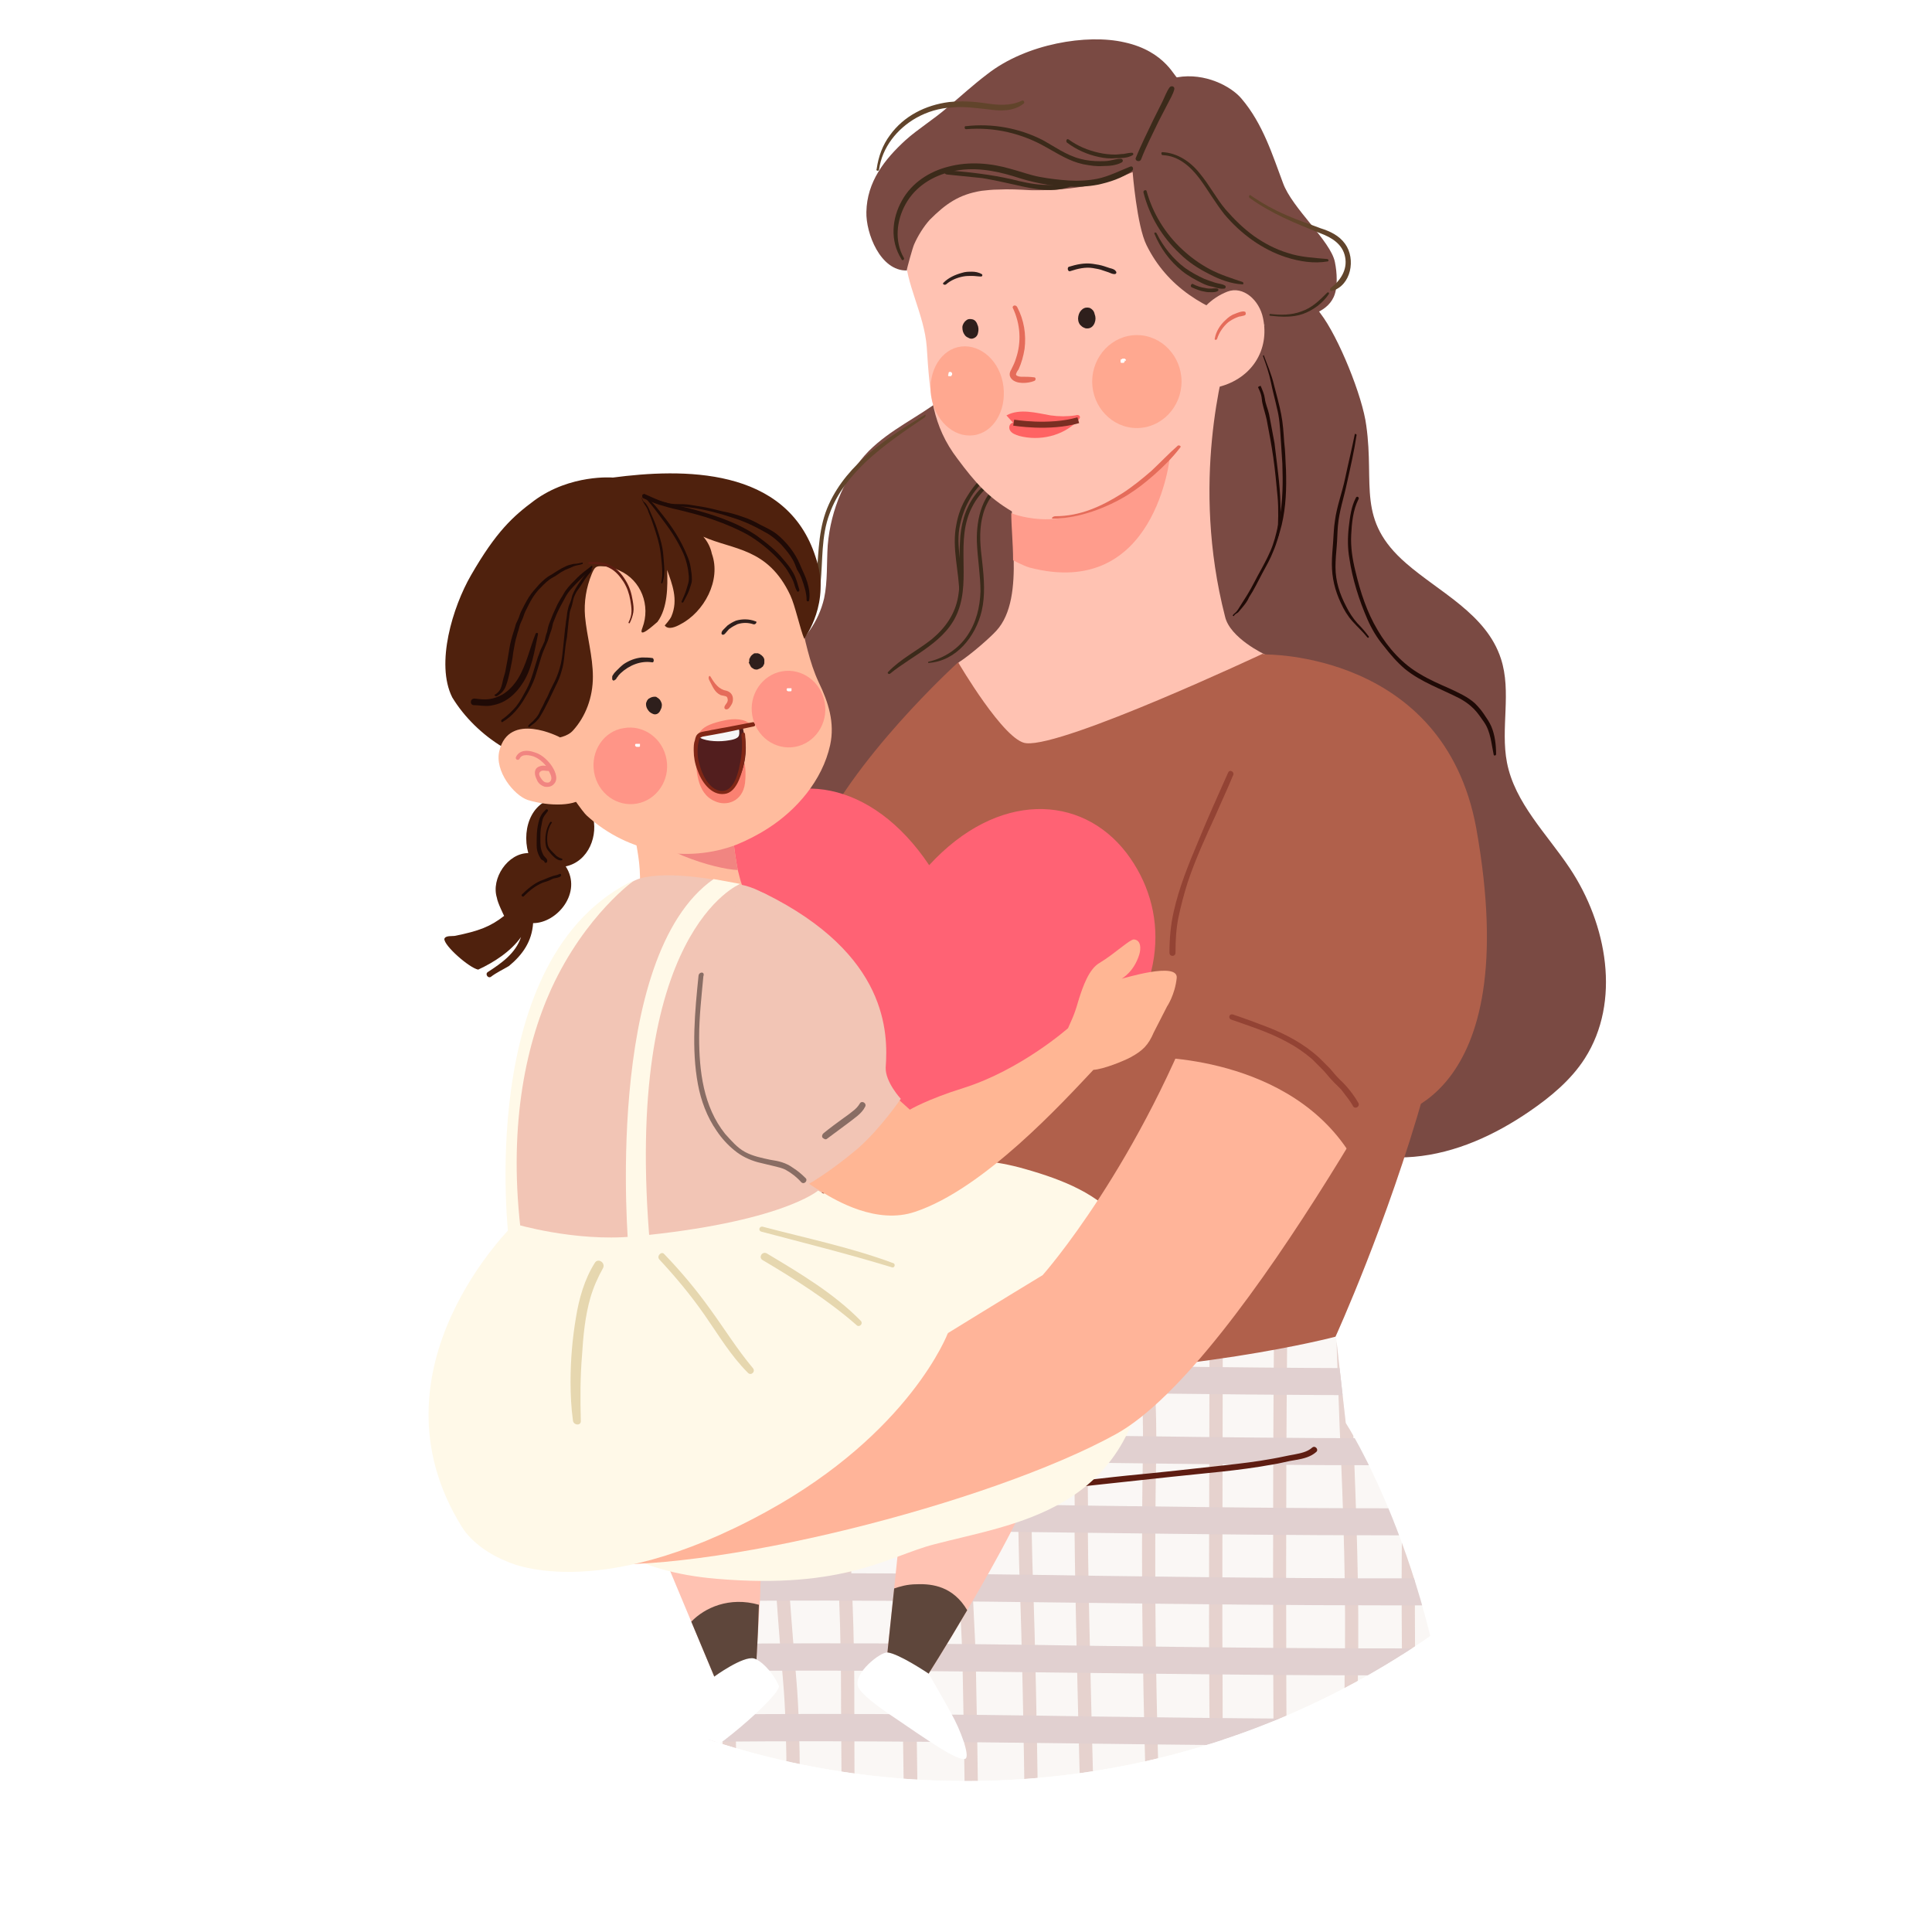 <?xml version="1.0" encoding="utf-8"?>
<!-- Generator: Adobe Illustrator 27.3.1, SVG Export Plug-In . SVG Version: 6.00 Build 0)  -->
<svg version="1.1" id="溯檜橫_1" xmlns="http://www.w3.org/2000/svg" xmlns:xlink="http://www.w3.org/1999/xlink" x="0px"
	 y="0px" viewBox="0 0 320 320" style="enable-background:new 0 0 320 320;" xml:space="preserve">
<style type="text/css">
	.st0{clip-path:url(#SVGID_00000017484479921037925510000017986970042723321262_);fill:#ffffff;}
	.st1{clip-path:url(#SVGID_00000017484479921037925510000017986970042723321262_);}
	.st2{fill:#FFFFFF;}
	.st3{fill:#7A4A43;}
	.st4{fill:#1F0A06;}
	.st5{fill:#3B2A1A;}
	.st6{fill:#FFC2B2;}
	.st7{fill:#FF9C8C;}
	.st8{fill:#E56C5A;}
	.st9{fill:#FF6363;}
	.st10{filter:url(#Adobe_OpacityMaskFilter);}
	.st11{filter:url(#Adobe_OpacityMaskFilter_00000161628321157983480010000007240000243200368033_);}
	
		.st12{mask:url(#SVGID_00000140710480414839195010000000088116346717346700_);fill:url(#SVGID_00000181053524866374030110000006558929149825163151_);}
	.st13{opacity:0.77;fill:url(#SVGID_00000122703773415435122580000001784522616605812657_);}
	.st14{filter:url(#Adobe_OpacityMaskFilter_00000105419121789838675970000003895522253070006969_);}
	.st15{filter:url(#Adobe_OpacityMaskFilter_00000057828814611193830780000010229052932776135091_);}
	
		.st16{mask:url(#SVGID_00000125591623946597730300000010498616104258232503_);fill:url(#SVGID_00000142156132711861409120000001567657383866405011_);}
	.st17{opacity:0.77;fill:url(#SVGID_00000050663967354424376280000000534882913221118081_);}
	.st18{fill:#61442B;}
	.st19{fill:#2E1F1C;}
	.st20{opacity:0.3;}
	.st21{clip-path:url(#SVGID_00000176044095242396142870000013541567459123133573_);}
	.st22{fill:#AB6759;}
	.st23{fill:#996262;}
	.st24{fill:#B0604B;}
	.st25{fill:#5E1D12;}
	.st26{fill:#FF6274;}
	.st27{fill:#5E463B;}
	.st28{fill:#FFF9E8;}
	.st29{fill:#FFB499;}
	.st30{fill:#934334;}
	.st31{fill:#4F210D;}
	.st32{fill:#FFBC9E;}
	.st33{fill:#F18581;}
	.st34{fill:#FA8171;}
	.st35{fill:#521E1E;}
	.st36{fill:#F6F6F6;}
	.st37{fill:#802716;}
	.st38{filter:url(#Adobe_OpacityMaskFilter_00000009587573847181726550000004715765011337551238_);}
	.st39{filter:url(#Adobe_OpacityMaskFilter_00000060005172068857931100000013573447962274025386_);}
	
		.st40{mask:url(#SVGID_00000037656648830497305600000018311207006117676195_);fill:url(#SVGID_00000124154389431568865880000011067814167733423781_);}
	.st41{fill:url(#SVGID_00000142882989681623414150000016472208250938199993_);}
	.st42{filter:url(#Adobe_OpacityMaskFilter_00000054226470938436911440000009722377630901397395_);}
	.st43{filter:url(#Adobe_OpacityMaskFilter_00000021084162517825925600000017167151138655030924_);}
	
		.st44{mask:url(#SVGID_00000074424709611603261240000005697268689604353677_);fill:url(#SVGID_00000078742407297730643820000017022671196026361488_);}
	.st45{fill:url(#SVGID_00000063619140242417161690000010885878190168550586_);}
	.st46{fill:#F2C5B5;}
	.st47{fill:#FFB694;}
	.st48{fill:#896D64;}
	.st49{fill:#E6D7AF;}
	.st50{fill:none;stroke:#7A2E22;stroke-miterlimit:10;}
</style>
<g>
	<defs>
		<path id="SVGID_1_" d="M295,160c0,74.6-60.4,135-135,135S25,234.6,25,160c0-50.8,8-113.1,21.6-160c27.9,0,85.5,0,109.2,0
			c32.3,0,71.8,0,95,0C288.2,23.7,295,117.8,295,160z"/>
	</defs>
	<clipPath id="SVGID_00000050662005766645280570000010700230044588905659_">
		<use xlink:href="#SVGID_1_"  style="overflow:visible;"/>
	</clipPath>
	
	<g style="clip-path:url(#SVGID_00000050662005766645280570000010700230044588905659_);">
		<path class="st2" d="M228.4,57.4c1.1-1.2,1.2-3.3,0.2-4.5c-0.8-0.9-2.3-1.2-3.5-0.8c0.4-0.7,0.5-1.7,0-2.5c-1-1.7-3.7-2.2-5.3-1
			c0.2-0.2,0.1-0.7-0.2-1c-0.7-0.8-1.8-1.1-2.8-0.9c-1,0.2-1.8,1.1-2.1,2c-1.1-1.4-2.8-2.1-4.6-2c-0.9,0.1-2,0.8-1.6,1.6
			c-0.5-0.2-1.1-0.4-1.6-0.3c-0.6,0.1-1.1,0.4-1.2,1c0,0.4,0.2,0.8,0.4,1.1c1.2,1.8,3.5,3.1,5.7,2.7c-1,1.3-1,3.3,0.1,4.6
			c1.3,1.4,3.8,1.4,5.1-0.1c-0.7,1.5,1,3.2,2.6,3.2c1.6-0.1,3-1.3,3.9-2.7C225.2,58.8,227.2,58.6,228.4,57.4z"/>
		<path class="st3" d="M226.3,70.5c1.4,9.9-1.7,15.6,6.6,22.8c5.5,4.8,13.3,8.4,15.7,15.8c1.8,5.5-0.1,11.5,1,17.2
			c1.3,6.7,6.6,11.8,10.4,17.5c6.2,9.3,8.5,22.1,2.5,31.5c-2.3,3.6-5.7,6.4-9.2,8.8c-5.7,3.9-12.2,6.9-19.1,7.5
			c-6.9,0.6-14.2-1.2-19.2-6c-5.9-5.6-7.8-14.1-9.5-22c-1.9-9.1-3.8-18.2-5.7-27.3c-1.7-8.2-4.7-15.2-7.5-23.1
			c-1.3-3.8-2.6-7.6-3.4-11.6c-1.5-7.8-0.6-15.9,0.5-23.8c0.4-2.9,0.9-5.8,2.2-8.4c1.2-2.4,2.9-4.4,4.9-6.3c4.2-4,9.2-7,14.2-10
			c5.1-3.1,5.2-5.2,8-1.2C221.7,55.8,225.7,65.7,226.3,70.5z"/>
		<g>
			<path class="st4" d="M209.2,59c0.5,1.4,1,2.8,1.3,4.3c0.3,1.5,0.7,2.9,1,4.3c0.4,1.5,0.5,3.1,0.6,4.6c0.1,1.5,0.2,3,0.3,4.6
				c0.1,3.1,0.1,6.1-0.5,9.2c-0.3,1.4-0.6,2.9-1.1,4.3c-0.5,1.4-1.2,2.7-1.9,4c-0.8,1.4-1.5,2.9-2.3,4.2c-0.4,0.6-0.8,1.3-1.2,1.9
				c-0.2,0.3-0.4,0.7-0.7,1c-0.2,0.2-0.4,0.3-0.5,0.5c-0.1,0.1,0.2,0.2,0.2,0.1c0.1-0.3,0.5-0.4,0.7-0.6c0.2-0.2,0.4-0.5,0.6-0.7
				c0.5-0.6,0.9-1.1,1.2-1.8c0.8-1.2,1.4-2.5,2.1-3.8c0.7-1.3,1.4-2.5,1.9-3.8c0.6-1.4,1-2.9,1.4-4.4c0.7-3,0.8-6,0.7-9.1
				c-0.1-1.5-0.1-3.1-0.3-4.6c-0.1-1.5-0.2-3.1-0.5-4.6c-0.3-1.6-0.8-3.3-1.2-4.9c-0.4-1.7-1.1-3.3-1.7-4.9
				C209.3,58.9,209.1,58.9,209.2,59L209.2,59z"/>
		</g>
		<g>
			<path class="st4" d="M208.4,64.2c0.2,0.4,0.4,0.9,0.5,1.3c0.1,0.4,0.1,0.9,0.2,1.3c0.2,0.9,0.5,1.8,0.7,2.7
				c0.4,2.1,0.8,4.2,1.1,6.3c0.3,2.1,0.5,4.3,0.7,6.4c0.2,2.2,0.1,4.3,0,6.5c0,0.1,0.1,0.1,0.2,0c0.5-3.4,0.3-6.9-0.1-10.3
				c-0.2-1.7-0.4-3.4-0.6-5c-0.3-1.6-0.6-3.2-0.9-4.8c-0.2-0.9-0.6-1.7-0.7-2.6c-0.1-0.7-0.4-1.4-0.7-2.1
				C208.5,64,208.3,64.1,208.4,64.2L208.4,64.2z"/>
		</g>
		<g>
			<path class="st4" d="M224.4,71.9c-0.5,2.5-1.1,4.9-1.6,7.3c-0.5,2.4-1.4,4.7-1.7,7.1c-0.2,1.2-0.2,2.4-0.3,3.6
				c-0.1,1.2-0.2,2.4-0.2,3.5c0,2.3,0.5,4.4,1.5,6.5c0.5,1.1,1.1,2.1,1.9,3c0.8,0.9,1.7,1.7,2.5,2.7c0.1,0.1,0.3,0,0.2-0.2
				c-0.6-0.8-1.2-1.5-1.9-2.2c-0.7-0.8-1.3-1.7-1.8-2.7c-1.1-2.1-1.8-4.2-1.8-6.6c0-1.1,0.1-2.3,0.2-3.4c0.1-1.1,0.1-2.3,0.2-3.4
				c0.2-2.4,1-4.7,1.5-7.1c0.6-2.7,1.2-5.3,1.6-8C224.6,71.9,224.4,71.8,224.4,71.9L224.4,71.9z"/>
		</g>
		<g>
			<path class="st4" d="M224.6,82.4c-0.8,1.5-1,3.2-1.2,4.9c-0.2,1.8-0.2,3.5,0.1,5.2c0.5,3.4,1.6,6.9,3,10.1
				c0.7,1.6,1.6,3.1,2.7,4.4c1,1.3,2.2,2.7,3.5,3.8c2.7,2.2,6,3.3,9.1,4.9c0.9,0.5,1.6,1,2.3,1.7c0.7,0.7,1.2,1.5,1.7,2.2
				c1.1,1.6,1.2,3.5,1.6,5.4c0,0.2,0.4,0.2,0.4-0.1c0-1.5-0.2-3.2-0.8-4.6c-0.3-0.7-0.8-1.4-1.2-2c-0.4-0.6-0.9-1.2-1.5-1.8
				c-1.2-1.1-2.8-1.8-4.3-2.5c-1.6-0.7-3.2-1.4-4.7-2.3c-3-1.7-5.4-4.4-7.1-7.3c-1.8-3-2.9-6.4-3.7-9.8c-0.5-2-0.8-4-0.7-6
				c0.1-2,0.3-4.1,1.2-5.9C225.2,82.4,224.8,82.1,224.6,82.4L224.6,82.4z"/>
		</g>
		<path class="st3" d="M195.8,59.4c-2.8-9.1-9.8-17.1-17.9-17.5l-9.5,0.9c-1.1,9.4-5.7,18-12.3,23.2c-4,3.1-8.6,5.1-12.2,8.7
			c-3.8,3.9-6.3,9.6-6.8,15.6c-0.2,2.9,0,6-0.6,8.8c-1.9,8.1-9.5,11.5-14.6,16.2c-4.5,4.2-7.1,10.6-7.4,16.8
			c-0.5,8.4,3.6,12.3,9.2,17.7c3.1,3.1,6.1,6.3,8.5,10c5.3,8.3,14.9,13.9,24.8,13.7c9.9-0.2,19.5-6.7,22.8-16c2.2-6.4,0-12.3,1-18.6
			c1-6.5,5.5-13.9,7.9-20.1c3.8-9.7,5.2-20.2,7-30.4C197.4,78.6,199,69.6,195.8,59.4z"/>
		<g>
			<path class="st5" d="M167.8,77.7c-2.5,0.7-4.7,2.2-6.3,4.3c-1.7,2.3-2.4,5-2.5,7.8c-0.2,3,0.2,6-0.3,9c-0.5,2.9-2.1,5.2-4.4,7.1
				c-2.4,1.9-5.1,3.2-7.2,5.4c-0.2,0.2,0.1,0.4,0.3,0.3c3.9-3.2,9.4-5.3,11.3-10.4c2.1-5.5-0.5-11.8,2.3-17.2c1.4-2.8,4-4.9,6.9-5.9
				C168.1,78,168.1,77.7,167.8,77.7L167.8,77.7z"/>
		</g>
		<g>
			<path class="st5" d="M166.4,79.6c-3.7,1.8-4.7,6.3-4.6,10.1c0.1,2.8,0.6,5.5,0.6,8.3c-0.1,2.6-0.7,5.1-2.2,7.3
				c-1.5,2.2-3.8,3.7-6.4,4.3c-0.1,0-0.1,0.3,0,0.2c4.6-0.3,7.8-4.4,8.8-8.6c0.6-2.6,0.4-5.3,0.1-8c-0.3-2.5-0.6-5,0-7.5
				c0.5-2.3,1.8-4.5,4-5.6C166.9,79.8,166.7,79.4,166.4,79.6L166.4,79.6z"/>
		</g>
		<g>
			<path class="st5" d="M163.4,78.6c-1.3,0.8-2.4,2.3-3.2,3.6c-0.9,1.4-1.5,3-1.8,4.7c-0.8,3.9,0.5,7.8,0.5,11.7
				c0,0.1,0.2,0.2,0.2,0c0.7-3.7-0.8-7.4-0.2-11.1c0.3-1.6,0.8-3.2,1.6-4.6c0.4-0.8,0.9-1.5,1.5-2.2c0.5-0.6,1.1-1.2,1.7-1.8
				C163.7,78.7,163.6,78.5,163.4,78.6L163.4,78.6z"/>
		</g>
		<path class="st6" d="M209.5,108.4c0,0-31.2,24.7-45.8,25.1c-8.5,0.3-5.8-23.2-4.9-23.8c1.9-1.2,5.1-4,6.2-5.2
			c2.6-2.8,3-7.5,2.9-12c0-2.8-0.3-5.6-0.3-7.8c-3.9-2.3-6.1-4.8-9-8.7c-4.2-5.5-4.6-10.7-5.1-18.5c-0.4-5.5-3.6-10.7-3.5-15.3
			c0.1-21.8,15.4-26.2,24.6-28.2c18.7-4.2,30.5,4.8,33.2,14.3c1.2,3.8,1.9,7.8,2,11.8c0.1,1.7,0.3,3-0.3,4.5
			c-0.8,2.1-2.1,4.2-3.1,6.2c-1.1,2.1-2.1,4.3-2.8,6.6c-1,3.7-6.4,22.5-0.7,44.7C203.7,105.7,209.5,108.4,209.5,108.4z"/>
		<path class="st7" d="M193.8,75.5c0,0-2.3,24-23.3,18.5c-1-0.3-2.7-1.2-2.7-1.2c0-2.8-0.3-5.6-0.3-7.8c0,0,2.6,1.1,6.3,1
			C179.1,85.8,186.7,83.6,193.8,75.5z"/>
		<path class="st3" d="M212.5,30.3c-1.7-4.5-3.3-9.8-6.9-14c-1.7-2-6-4.3-10.6-3.5c-0.3,0.4-1.8-4.3-8.8-5.8
			c-6.1-1.4-16.2,0.2-22.7,5.3c-2.5,1.9-4.3,3.6-6.7,5.6c-2.2,1.9-4.8,3.5-6.8,5.3c-3.5,3.2-6.4,6.9-6.5,11.9
			c-0.1,3.5,2.3,9.8,6.7,9.7c-0.1,0,1-3.9,1.2-4.3c0.6-1.4,1.6-3,2.6-4.1c2.6-2.6,4.8-4.2,8.6-4.8c0.9-0.1,1.8-0.2,2.7-0.2
			c1.8-0.1,3.6,0,5.4,0.1c5.7,0.1,11.7-0.7,16.9-3c0,0,0.7,8.9,2.3,12.1c3.4,6.9,9.6,10.7,17.2,12.8c2.1,0.6,4.4,0.8,6.5,0
			c2.5-1,6-1.4,7.3-4.2c0.4-0.9,0.5-1.9,0.5-2.9c0-1-0.1-1.9-0.3-2.9C220.4,39.9,214,34.5,212.5,30.3z"/>
		<g>
			<path class="st8" d="M167.8,51.1c1.2,2.6,1.4,5.5,0.5,8.2c-0.2,0.7-0.5,1.3-0.8,1.9c-0.3,0.5-0.4,1,0,1.5c0.8,1,2.8,0.8,3.8,0.4
				c0.3-0.1,0.3-0.6,0-0.6c-0.7-0.1-1.5-0.1-2.2-0.1c-0.2,0-0.7-0.1-0.8-0.3c-0.1-0.2,0.3-0.8,0.4-0.9c0.5-1.1,0.8-2.2,1-3.4
				c0.3-2.4-0.1-4.8-1.2-6.9C168.2,50.3,167.5,50.7,167.8,51.1L167.8,51.1z"/>
		</g>
		<g>
			<g>
				<path class="st5" d="M189,26.4c0.8-2.1,1.9-4.2,2.9-6.3c0.5-1,1-1.9,1.5-2.9c0.4-0.8,0.9-1.6,1.1-2.4c0.1-0.5-0.5-0.7-0.8-0.3
					c-0.5,0.7-0.8,1.6-1.2,2.4c-0.5,1-1,2-1.5,3c-1,2.1-2,4.1-2.9,6.3C188,26.7,188.8,26.9,189,26.4L189,26.4z"/>
			</g>
			<g>
				<path class="st5" d="M149.7,42.7c-1.6-2.8-1.2-6.2,0.3-8.9c1.6-2.9,4.5-4.7,7.7-5.4c3.4-0.8,6.9-0.2,10.2,0.8
					c1.5,0.5,3,0.9,4.5,1.2c1.5,0.3,3,0.4,4.5,0.5c1.6,0.1,3.3,0,4.9-0.3c1.9-0.4,4.1-1.1,5.7-2.3c0.3-0.2,0.2-0.9-0.3-0.7
					c-1.8,0.7-3.5,1.6-5.4,2c-1.5,0.3-3.1,0.4-4.7,0.3c-1.6-0.1-3.3-0.3-4.9-0.6c-1.6-0.3-3.2-0.9-4.7-1.3c-3.4-1-7-1.3-10.4-0.4
					c-3.2,0.8-6.1,2.7-7.7,5.6c-1.7,3-2,6.7-0.1,9.7C149.4,43.3,149.9,43,149.7,42.7L149.7,42.7z"/>
			</g>
		</g>
		<g>
			<path class="st5" d="M156.8,28.9c2,0.2,3.9,0.4,5.9,0.6c1.8,0.3,3.6,0.7,5.4,1.1c3,0.7,6.7,1.5,9.6,0.1c0.3-0.1,0.1-0.5-0.2-0.5
				c-1.6,0.4-3.2,0.5-4.9,0.4c-1.7-0.1-3.4-0.5-5-0.9c-3.5-0.8-7.1-1.2-10.7-1.5C156.3,28.2,156.3,28.8,156.8,28.9L156.8,28.9z"/>
		</g>
		<g>
			<path class="st5" d="M160,21.4c4.7-0.4,9.3,0.7,13.3,3c2,1.1,3.8,2.3,6.1,2.8c1.1,0.2,2.2,0.4,3.3,0.3c1,0,2.2-0.1,3.1-0.6
				c0.3-0.2,0.2-0.6-0.2-0.6c-0.6,0-1.2,0.2-1.8,0.3c-0.5,0.1-1.1,0.1-1.6,0.1c-1.1,0-2.2-0.1-3.3-0.4c-2.3-0.6-4.2-2-6.2-3.1
				c-3.9-2-8.4-2.8-12.7-2.3C159.7,20.8,159.7,21.4,160,21.4L160,21.4z"/>
		</g>
		<g>
			<path class="st5" d="M176.7,23.6c1.6,1.2,3.4,2,5.3,2.4c0.9,0.2,1.9,0.3,2.8,0.2c0.8,0,2,0,2.8-0.5c0.2-0.1,0.1-0.4-0.1-0.4
				c-0.4,0-0.9,0.1-1.4,0.2c-0.5,0-0.9,0.1-1.4,0.1c-0.9,0-1.8-0.1-2.7-0.3c-1.8-0.4-3.5-1.1-5-2.2
				C176.7,22.9,176.5,23.3,176.7,23.6L176.7,23.6z"/>
		</g>
		<g>
			<path class="st5" d="M189.4,31.9c1,3.9,3.1,7.4,6,10.1c1.4,1.4,3.1,2.5,4.9,3.4c1.7,0.9,3.6,1.6,5.5,1.7c0.2,0,0.2-0.3,0-0.4
				c-1.8-0.6-3.7-1.2-5.4-2.1c-1.7-0.9-3.2-2-4.6-3.3c-2.8-2.6-4.9-6-5.9-9.7C189.8,31.4,189.3,31.5,189.4,31.9L189.4,31.9z"/>
		</g>
		<g>
			<path class="st5" d="M191.2,38.7c1,2.4,2.5,4.5,4.6,6.2c1,0.8,2.1,1.4,3.3,2c0.6,0.3,1.2,0.5,1.8,0.6c0.6,0.2,1.3,0.4,1.9,0.3
				c0.2,0,0.3-0.4,0.1-0.5c-0.5-0.3-1.1-0.3-1.7-0.5c-0.6-0.2-1.2-0.4-1.7-0.6c-1.1-0.5-2.2-1.1-3.2-1.8c-2-1.5-3.6-3.5-4.7-5.7
				C191.5,38.4,191.1,38.5,191.2,38.7L191.2,38.7z"/>
		</g>
		<g>
			<path class="st5" d="M197.4,47.6c0.7,0.3,1.4,0.6,2.1,0.7c0.4,0.1,0.7,0.1,1.1,0.1c0.4,0,0.8,0,1.1-0.2c0.2-0.1,0.1-0.4-0.1-0.4
				c-0.3-0.1-0.7,0-1,0c-0.3,0-0.6,0-1-0.1c-0.7-0.1-1.3-0.3-1.9-0.6C197.4,46.8,197,47.4,197.4,47.6L197.4,47.6z"/>
		</g>
		<g>
			<path class="st5" d="M210.4,52.3c1.8,0.2,3.7,0.3,5.4-0.3c1.7-0.6,3.3-1.8,4.3-3.3c0.1-0.2-0.1-0.4-0.3-0.2
				c-1.3,1.3-2.5,2.5-4.3,3.1c-1.6,0.6-3.4,0.6-5.1,0.4C210.2,52,210.2,52.3,210.4,52.3L210.4,52.3z"/>
		</g>
		<g>
			<path class="st5" d="M192.6,25.7c2.6,0.1,4.6,1.9,6.1,3.9c1.4,1.9,2.6,4,4.1,5.9c2.7,3.2,6.2,5.8,10.2,7.1
				c2.2,0.7,4.6,1.1,6.9,0.7c0.2,0,0.2-0.4-0.1-0.4c-2.2-0.2-4.4-0.3-6.5-1c-2-0.6-3.9-1.6-5.6-2.8c-1.8-1.3-3.3-2.8-4.7-4.4
				c-1.6-1.9-2.7-4.1-4.3-6c-1.5-1.9-3.7-3.4-6.2-3.5C192.3,25.2,192.3,25.7,192.6,25.7L192.6,25.7z"/>
		</g>
		<path class="st9" d="M178.8,68.9c-0.1-0.2-0.4-0.2-0.7-0.1c-1.3,0.2-2.7,0.2-4.1,0c-1.2-0.2-2.4-0.5-3.7-0.6
			c-1.2-0.1-2.5,0-3.6,0.6l0.8,0.9c0.1,0.1,0.2,0.2,0.3,0.3c-0.6,0.1-0.8,0.8-0.5,1.3c0.3,0.5,0.9,0.7,1.5,0.9
			c3.4,0.9,7.2,0,9.6-2.4C178.8,69.4,179,69.1,178.8,68.9z"/>
		<g>
			<path class="st8" d="M174.4,85.9c4.2,0,9-1.8,12.5-4c1.7-1.1,2.7-1.9,4.2-3.2c1.6-1.4,3.1-2.9,4.4-4.6c0.2-0.2-0.2-0.4-0.4-0.3
				c-1.5,1.3-2.9,2.8-4.4,4.2c-1.5,1.3-3.1,2.6-4.8,3.7c-3.5,2.2-7,3.8-11.1,3.8C174.4,85.5,174,85.9,174.4,85.9L174.4,85.9z"/>
		</g>
		<g>
			<defs>
				<filter id="Adobe_OpacityMaskFilter" filterUnits="userSpaceOnUse" x="154.1" y="57.4" width="12.2" height="14.8">
					<feFlood  style="flood-color:white;flood-opacity:1" result="back"/>
					<feBlend  in="SourceGraphic" in2="back" mode="normal"/>
				</filter>
			</defs>
			
				<mask maskUnits="userSpaceOnUse" x="154.1" y="57.4" width="12.2" height="14.8" id="SVGID_00000140711087095245615690000001713912596231270293_">
				<g class="st10">
					<defs>
						
							<filter id="Adobe_OpacityMaskFilter_00000027572533705139267640000017722516194663286196_" filterUnits="userSpaceOnUse" x="154.1" y="57.4" width="12.2" height="14.8">
							<feFlood  style="flood-color:white;flood-opacity:1" result="back"/>
							<feBlend  in="SourceGraphic" in2="back" mode="normal"/>
						</filter>
					</defs>
					
						<mask maskUnits="userSpaceOnUse" x="154.1" y="57.4" width="12.2" height="14.8" id="SVGID_00000140711087095245615690000001713912596231270293_">
						<g style="filter:url(#Adobe_OpacityMaskFilter_00000027572533705139267640000017722516194663286196_);">
						</g>
					</mask>
					
						<radialGradient id="SVGID_00000183929318261250831670000011878071566472431793_" cx="-3573.024" cy="-1730.88" r="16.666" gradientTransform="matrix(0.36 -4.749314e-02 5.813227e-02 0.441 1547.506 659.046)" gradientUnits="userSpaceOnUse">
						<stop  offset="0" style="stop-color:#FFFFFF"/>
						<stop  offset="8.883046e-02" style="stop-color:#F2F2F2"/>
						<stop  offset="0.252" style="stop-color:#D1D1D1"/>
						<stop  offset="0.471" style="stop-color:#9B9B9B"/>
						<stop  offset="0.736" style="stop-color:#515151"/>
						<stop  offset="1" style="stop-color:#000000"/>
					</radialGradient>
					
						<path style="mask:url(#SVGID_00000140711087095245615690000001713912596231270293_);fill:url(#SVGID_00000183929318261250831670000011878071566472431793_);" d="
						M166.2,64c0.5,4.1-1.7,7.7-5,8.1c-3.3,0.4-6.4-2.5-7-6.6c-0.5-4.1,1.7-7.7,5-8.1C162.5,57,165.7,59.9,166.2,64z"/>
				</g>
			</mask>
			
				<radialGradient id="SVGID_00000119077598524959399360000007276074723358657411_" cx="-3573.024" cy="-1730.88" r="16.666" gradientTransform="matrix(0.36 -4.749314e-02 5.813227e-02 0.441 1547.506 659.046)" gradientUnits="userSpaceOnUse">
				<stop  offset="0" style="stop-color:#FFA086"/>
				<stop  offset="1" style="stop-color:#FFA086"/>
			</radialGradient>
			<path style="opacity:0.77;fill:url(#SVGID_00000119077598524959399360000007276074723358657411_);" d="M166.2,64
				c0.5,4.1-1.7,7.7-5,8.1c-3.3,0.4-6.4-2.5-7-6.6c-0.5-4.1,1.7-7.7,5-8.1C162.5,57,165.7,59.9,166.2,64z"/>
			<g>
				<path class="st2" d="M157.1,62.3C157.2,62.3,157.2,62.3,157.1,62.3c0.1,0,0.1,0,0.1,0c0,0,0.1,0,0.1,0c0,0,0.1,0,0.1,0
					c0,0,0,0,0,0c0,0,0.1,0,0.1,0c0,0,0.1,0,0.1-0.1c0,0,0-0.1,0.1-0.1c0,0,0,0,0,0c0,0,0-0.1,0-0.1c0,0,0-0.1,0-0.1
					c0,0,0-0.1,0-0.1c0,0,0,0-0.1-0.1c0,0-0.1-0.1-0.1-0.1c0,0,0,0,0,0c0,0,0.1,0.1,0.1,0.1c0,0,0,0,0,0c0,0-0.1-0.1-0.1-0.1
					c-0.1,0-0.1,0-0.2,0c-0.1,0-0.1,0-0.1,0.1c0,0-0.1,0.1-0.1,0.1c0,0,0,0,0,0c0,0,0,0,0-0.1c0,0,0,0,0,0c0.1,0,0.1-0.1,0.2-0.1
					c0,0,0,0,0,0c0,0-0.1,0-0.1,0.1c0,0-0.1,0.1-0.1,0.1c0,0,0,0.1,0,0.1c0,0.1,0,0.1,0,0.2c0,0,0,0,0,0c0,0,0-0.1,0-0.1
					c0,0,0,0,0,0c0,0,0-0.1,0-0.1c0,0,0,0,0,0c0,0,0,0,0-0.1c0,0,0,0,0,0c0,0,0,0,0-0.1c0,0,0,0,0,0c0,0,0,0,0.1,0c0,0,0,0,0,0
					c0,0,0,0,0.1,0c0,0,0,0,0,0c0,0,0,0,0.1,0c0,0,0,0,0,0c0,0,0,0,0.1,0c0,0,0,0,0,0c0,0-0.1,0-0.1,0c0,0-0.1,0-0.1,0
					c0,0,0,0-0.1,0c0,0,0,0.1-0.1,0.1c0,0,0,0,0,0.1c0,0,0,0.1,0,0.1C157,62.1,157,62.1,157.1,62.3
					C157.1,62.2,157.1,62.2,157.1,62.3L157.1,62.3z"/>
			</g>
		</g>
		<g>
			<defs>
				
					<filter id="Adobe_OpacityMaskFilter_00000013873097686412515850000011663805883507949699_" filterUnits="userSpaceOnUse" x="180.9" y="55.5" width="14.8" height="15.4">
					<feFlood  style="flood-color:white;flood-opacity:1" result="back"/>
					<feBlend  in="SourceGraphic" in2="back" mode="normal"/>
				</filter>
			</defs>
			
				<mask maskUnits="userSpaceOnUse" x="180.9" y="55.5" width="14.8" height="15.4" id="SVGID_00000085955680359045698150000012522458794838831529_">
				<g style="filter:url(#Adobe_OpacityMaskFilter_00000013873097686412515850000011663805883507949699_);">
					<defs>
						
							<filter id="Adobe_OpacityMaskFilter_00000136384650852331539460000016421923214007829404_" filterUnits="userSpaceOnUse" x="180.9" y="55.5" width="14.8" height="15.4">
							<feFlood  style="flood-color:white;flood-opacity:1" result="back"/>
							<feBlend  in="SourceGraphic" in2="back" mode="normal"/>
						</filter>
					</defs>
					
						<mask maskUnits="userSpaceOnUse" x="180.9" y="55.5" width="14.8" height="15.4" id="SVGID_00000085955680359045698150000012522458794838831529_">
						<g style="filter:url(#Adobe_OpacityMaskFilter_00000136384650852331539460000016421923214007829404_);">
						</g>
					</mask>
					
						<radialGradient id="SVGID_00000072988893767914842910000012304012673553068674_" cx="-3103.731" cy="-1191.444" r="17.265" gradientTransform="matrix(0.429 1.673200e-03 -1.757686e-03 0.445 1516.805 598.794)" gradientUnits="userSpaceOnUse">
						<stop  offset="0" style="stop-color:#FFFFFF"/>
						<stop  offset="8.883046e-02" style="stop-color:#F2F2F2"/>
						<stop  offset="0.252" style="stop-color:#D1D1D1"/>
						<stop  offset="0.471" style="stop-color:#9B9B9B"/>
						<stop  offset="0.736" style="stop-color:#515151"/>
						<stop  offset="1" style="stop-color:#000000"/>
					</radialGradient>
					
						<path style="mask:url(#SVGID_00000085955680359045698150000012522458794838831529_);fill:url(#SVGID_00000072988893767914842910000012304012673553068674_);" d="
						M195.7,63.2c0,4.2-3.3,7.7-7.4,7.7c-4.1,0-7.4-3.5-7.4-7.7c0-4.2,3.3-7.7,7.4-7.7C192.4,55.5,195.7,59,195.7,63.2z"/>
				</g>
			</mask>
			
				<radialGradient id="SVGID_00000021817722518222935930000007838588607827216023_" cx="-3103.731" cy="-1191.444" r="17.265" gradientTransform="matrix(0.429 1.673200e-03 -1.757686e-03 0.445 1516.805 598.794)" gradientUnits="userSpaceOnUse">
				<stop  offset="0" style="stop-color:#FFA086"/>
				<stop  offset="1" style="stop-color:#FFA086"/>
			</radialGradient>
			<path style="opacity:0.77;fill:url(#SVGID_00000021817722518222935930000007838588607827216023_);" d="M195.7,63.2
				c0,4.2-3.3,7.7-7.4,7.7c-4.1,0-7.4-3.5-7.4-7.7c0-4.2,3.3-7.7,7.4-7.7C192.4,55.5,195.7,59,195.7,63.2z"/>
			<path class="st2" d="M186.5,59.7C186.5,59.7,186.5,59.7,186.5,59.7C186.5,59.7,186.5,59.7,186.5,59.7
				C186.5,59.6,186.5,59.6,186.5,59.7c0-0.1,0-0.1,0-0.1c0,0,0,0-0.1-0.1c0,0,0,0-0.1-0.1c0,0-0.1,0-0.1,0c0,0-0.1,0-0.1,0
				c0,0-0.1,0-0.1,0c0,0-0.1,0-0.1,0c0,0,0,0-0.1,0.1c0,0,0,0,0,0c0,0,0,0,0,0c0,0-0.1,0-0.1,0c0,0,0,0-0.1,0.1c0,0,0,0.1,0,0.1
				c0,0,0,0,0,0c0,0,0,0,0,0c0,0,0,0.1,0,0.1v0c0,0,0,0,0,0c0,0,0,0,0,0c0,0,0,0.1,0,0.1c0,0,0,0,0,0c0,0,0,0.1,0,0c0,0.1,0,0,0,0.1
				c0,0,0,0,0,0c0,0,0,0,0.1,0.1c0,0,0.1,0,0.1,0c0,0,0,0,0,0c0,0,0,0,0,0c0,0,0.1,0,0.1,0c0,0,0,0,0,0c0,0,0,0,0,0c0,0,0.1,0,0.1,0
				c0,0,0,0,0,0c0,0,0,0,0.1,0c0,0,0.1,0,0.1-0.1c0,0,0,0,0,0c0,0,0,0,0,0c0,0,0-0.1,0.1-0.1c0,0,0,0,0,0c0,0,0,0,0,0
				c0,0,0-0.1,0-0.1c0,0,0,0,0-0.1C186.5,59.8,186.5,59.7,186.5,59.7z M186.1,59.5C186.1,59.5,186.1,59.5,186.1,59.5
				C186.1,59.5,186.1,59.5,186.1,59.5C186.1,59.5,186.1,59.5,186.1,59.5z M185.8,59.6L185.8,59.6C185.8,59.6,185.8,59.6,185.8,59.6
				C185.8,59.6,185.8,59.6,185.8,59.6C185.8,59.6,185.8,59.6,185.8,59.6z M185.9,59.6C185.9,59.6,185.9,59.6,185.9,59.6
				C185.9,59.5,185.9,59.5,185.9,59.6C185.9,59.5,185.9,59.5,185.9,59.6z M185.8,59.7C185.8,59.7,185.8,59.6,185.8,59.7L185.8,59.7
				C185.8,59.6,185.8,59.7,185.8,59.7z M186.2,59.6C186.2,59.6,186.2,59.6,186.2,59.6C186.2,59.6,186.3,59.6,186.2,59.6
				C186.2,59.6,186.2,59.6,186.2,59.6z"/>
		</g>
		<g>
			<path class="st6" d="M203.3,48.3c2.6-1,5.3,1.4,5.9,4.4c1.1,5.2-1.8,10-7.4,11.4c-0.4,0.1-0.9,0.2-1.3,0c-0.5-0.3-0.7-1-0.8-1.6
				c-0.3-1.7-0.6-3.3-1-5c-0.2-1-0.9-2.3-0.8-3.3C198.2,51.6,200.7,49.3,203.3,48.3z"/>
			<g>
				<path class="st8" d="M201.6,56.1c0.3-1,1-2,1.8-2.7c0.4-0.3,0.9-0.6,1.4-0.8c0.2-0.1,0.5-0.2,0.7-0.2c0.3-0.1,0.7-0.1,0.8-0.3
					c0.1-0.1,0-0.2,0-0.4c-0.2-0.2-0.7-0.1-1,0c-0.3,0.1-0.6,0.2-0.8,0.3c-0.6,0.2-1.1,0.6-1.5,1c-0.9,0.8-1.6,1.9-1.8,3.1
					C201.1,56.3,201.5,56.4,201.6,56.1L201.6,56.1z"/>
			</g>
		</g>
		<g>
			<path class="st18" d="M153.2,68.7c-6.1,3.7-12.8,8-15.9,14.8c-1.7,3.7-1.7,7.6-2,11.5c-0.1,2.1-0.4,4.2-1.2,6.1
				c-0.8,2-2.3,3.5-3.8,5c-1.5,1.6-3.1,3.2-3.9,5.2c-0.7,1.8-1,4.1,0.3,5.7c0.2,0.3,0.6-0.1,0.4-0.3c-0.8-1.9-0.7-3.8,0.2-5.6
				c0.9-1.8,2.3-3.2,3.7-4.6c1.3-1.4,2.7-2.8,3.5-4.5c0.8-1.7,1.2-3.5,1.4-5.3c0.4-3.9,0.1-7.9,1.5-11.6c1.2-3.4,3.5-6.2,6-8.6
				c3-2.8,6.4-5.1,9.8-7.4C153.4,68.8,153.3,68.6,153.2,68.7L153.2,68.7z"/>
		</g>
		<g>
			<path class="st18" d="M145.6,28.1c0.5-3.7,3-6.8,6.2-8.6c1.8-1,3.8-1.6,5.9-1.7c2-0.2,3.9,0.1,5.9,0.3c2,0.3,4.2,0.4,5.9-0.9
				c0.3-0.2,0.1-0.7-0.3-0.5c-1.9,0.9-4,0.7-6,0.4c-2-0.3-4-0.4-6-0.2c-3.9,0.5-7.5,2.3-9.8,5.5c-1.2,1.6-1.9,3.5-2.2,5.6
				C145,28.3,145.6,28.4,145.6,28.1L145.6,28.1z"/>
		</g>
		<g>
			<path class="st18" d="M207,32.8c3.6,2.6,7.6,4.2,11.6,5.8c1.9,0.7,3.8,1.8,4.2,4c0.4,2.1-0.8,3.9-2.4,5.1
				c-0.2,0.2-0.1,0.6,0.2,0.5c3.2-0.9,4-5.3,2.2-7.8c-1-1.4-2.5-2.1-4.1-2.6c-1.8-0.7-3.7-1.3-5.5-2.1c-2.1-0.9-4.1-2-6-3.3
				C207,32.1,206.7,32.6,207,32.8L207,32.8z"/>
		</g>
		<g>
			<path class="st19" d="M161,56.1c-0.2,0-0.3,0-0.5-0.1c-0.2-0.1-0.5-0.2-0.7-0.5c-0.3-0.4-0.4-0.8-0.4-1.3c0-0.4,0.3-0.9,0.6-1.1
				c0.3-0.3,0.7-0.3,1.1-0.2c0.4,0.1,0.7,0.5,0.8,0.9c0.2,0.4,0.2,0.9,0.1,1.3C161.9,55.7,161.5,56,161,56.1
				C161,56.1,161,56.1,161,56.1z"/>
		</g>
		<g>
			<path class="st19" d="M180.1,54.4c-0.2,0-0.3,0-0.5-0.1c-0.3-0.1-0.5-0.3-0.7-0.5c-0.3-0.4-0.4-0.9-0.3-1.4
				c0.1-0.5,0.3-0.9,0.7-1.2c0.4-0.3,0.8-0.3,1.2-0.2c0.4,0.2,0.7,0.5,0.8,1c0.2,0.5,0.2,1,0,1.5C181.1,54,180.7,54.4,180.1,54.4
				C180.2,54.4,180.1,54.4,180.1,54.4z"/>
		</g>
		<g>
			<path class="st19" d="M156.7,47.1c0.8-0.7,1.8-1.1,2.8-1.3c0.5-0.1,1-0.1,1.5-0.1c0.5,0,1,0.1,1.5,0.1c0.2,0,0.3-0.3,0.1-0.4
				c-0.5-0.3-1.1-0.4-1.6-0.4c-0.6,0-1.1,0-1.7,0.2c-1.1,0.3-2.2,0.8-3,1.6C156,47,156.4,47.3,156.7,47.1L156.7,47.1z"/>
		</g>
		<g>
			<path class="st19" d="M177.3,44.9c1.2-0.4,2.5-0.7,3.7-0.5c0.6,0.1,1.2,0.2,1.7,0.4c0.3,0.1,0.6,0.2,0.9,0.3
				c0.3,0.1,0.6,0.3,1,0.3c0.3,0,0.4-0.3,0.2-0.5c-0.2-0.3-0.6-0.4-1-0.5c-0.3-0.1-0.6-0.2-0.9-0.3c-0.6-0.2-1.2-0.3-1.9-0.4
				c-1.4-0.2-2.7,0.1-4,0.5C176.7,44.4,176.9,45.1,177.3,44.9L177.3,44.9z"/>
		</g>
		<g class="st20">
			<defs>
				<path id="SVGID_00000156549627515184057830000005145704550701328049_" class="st20" d="M134.9,224.5l-2,15.5
					c0,0-15.1,30.9-18.8,69c-2.5,25.6-1.7,89.5-1.7,89.5l122.4-0.4c0,0,8.3-81.2,6.2-103.1c-3.5-37-18.1-59.3-18.1-59.3l-1.6-14.2
					L134.9,224.5z"/>
			</defs>
			<use xlink:href="#SVGID_00000156549627515184057830000005145704550701328049_"  style="overflow:visible;fill:#C7AD8D;"/>
			<clipPath id="SVGID_00000023260816324922603160000002147055930584885161_">
				<use xlink:href="#SVGID_00000156549627515184057830000005145704550701328049_"  style="overflow:visible;"/>
			</clipPath>
			<g style="clip-path:url(#SVGID_00000023260816324922603160000002147055930584885161_);">
				<g>
					<path class="st22" d="M133.5,423.4l-2.2-0.2c1-12.3,0.5-23.6-0.2-36.7c-0.2-3.8-0.4-7.8-0.6-12c-0.1-3.3,0-8.7,0.1-14.4
						c0.2-7.7,0.3-16.4-0.1-20.9c-0.5-5-0.4-15-0.3-25.5c0.1-12.3,0.3-26.3-0.5-35.3c-2.6-30.4-2.5-42.5-2.5-66.8
						c0-7.1,0-15.2,0-25.2l2.2,0c0,10,0,18.1,0,25.2c-0.1,24.2-0.1,36.3,2.5,66.6c0.8,9.1,0.6,23.1,0.5,35.5
						c-0.1,10.5-0.2,20.4,0.3,25.3c0.4,4.6,0.3,13,0.1,21.1c-0.1,5.7-0.2,11.1-0.1,14.3c0.2,4.2,0.4,8.2,0.6,12
						C133.9,399.6,134.5,410.9,133.5,423.4z"/>
				</g>
				<g>
					<path class="st22" d="M141.1,415.5c0-4.3,0-8.6,0-12.7c0-26.2-0.1-48.9-1.1-74.6c-0.6-13.8-0.6-33-0.7-46.9l0-1.1
						c0-14.5-0.9-28.3-1.8-41.6c-0.9-13.4-1.8-27.2-1.8-41.7l2.2,0c0,14.5,0.9,28.3,1.8,41.6c0.9,13.4,1.8,27.2,1.8,41.7l0,1.1
						c0,14,0.1,33.1,0.7,46.8c1.1,25.7,1.1,48.4,1.2,74.6c0,4.1,0,8.4,0,12.7L141.1,415.5z"/>
				</g>
				<g>
					<path class="st22" d="M223.4,413.8l-2.2-0.2c2.2-25.3,1.7-49.1,1.2-74.4c-0.1-4.3-0.2-8.5-0.2-12.9c-0.2-13.8,0.2-33,0.5-46.9
						l0-1.1c0.3-14.5-0.2-28.3-0.8-41.6c-0.5-13.4-1.1-27.2-0.8-41.8l2.2,0c-0.3,14.5,0.2,28.3,0.8,41.6c0.5,13.4,1.1,27.2,0.8,41.8
						l0,1.1c-0.3,14-0.7,33.1-0.5,46.8c0.1,4.3,0.2,8.6,0.2,12.8C225.1,364.5,225.6,388.4,223.4,413.8z"/>
				</g>
				<g>
					<path class="st22" d="M154.5,409.6l-2.2-0.1c0.6-16.7-0.3-33.7-1.1-50c-0.6-12.4-1.3-25.2-1.3-37.9c-0.1-23.8-0.5-49-1.2-77.1
						c-0.4-13.7-1.6-45.1-1.6-45.5l2.2-0.1c0,0.3,1.2,31.7,1.6,45.5c0.8,28.1,1.2,53.4,1.2,77.2c0,12.7,0.7,25.5,1.3,37.8
						C154.2,375.8,155,392.8,154.5,409.6z"/>
				</g>
				<g>
					<path class="st22" d="M123.7,415.4l-2.2-0.1c0.7-16.7,0-33.7-0.7-50c-0.5-12.4-1.1-25.2-1-38c0.1-23.8-0.1-49-0.7-77.1
						c-0.3-13.7-1.2-45.2-1.2-45.5l2.2-0.1c0,0.3,1,31.7,1.2,45.5c0.6,28.1,0.8,53.4,0.7,77.2c-0.1,12.7,0.5,25.5,1,37.8
						C123.7,381.5,124.4,398.5,123.7,415.4z"/>
				</g>
				<g>
					<path class="st22" d="M161.4,410.4l0-0.7c-0.5-45.2-0.8-63.1-1-70.1c-0.1-5.9-0.2-15.9-0.4-26.4c-0.2-17.4-0.5-37.1-0.7-41.4
						c-0.5-9.6-3.1-63.5-2.6-70.9l2.2,0.2c-0.5,7.3,2.1,61,2.6,70.6c0.2,4.3,0.5,24,0.7,41.4c0.1,10.6,0.3,20.6,0.4,26.4
						c0.1,7.1,0.4,25,1,70.1l0,0.7L161.4,410.4z"/>
				</g>
				<g>
					<path class="st22" d="M213.7,415.5l-2.2,0c0.1-25.5-0.1-52.5-0.3-80.9c-0.3-48.9-0.7-99.4,0.3-146l2.2,0
						c-1,46.6-0.7,97.1-0.3,146C213.6,363.1,213.8,390,213.7,415.5z"/>
				</g>
				<g>
					<path class="st22" d="M200.7,415.4c-0.1-5.3-0.2-10.4-0.3-15.3c-0.5-21.6-0.9-40.2-0.1-64.3c0.4-10.9,0.2-29.4,0.1-44.2
						c0-4.2-0.1-8.1-0.1-11.3c-0.1-14.5,0-28.3,0-41.6c0-13.3,0.1-27.1,0-41.6l2.2,0c0.1,14.5,0,28.3,0,41.6c0,13.3-0.1,27.1,0,41.6
						c0,3.2,0,7.1,0.1,11.3c0.1,14.8,0.3,33.3-0.1,44.3c-0.8,24.1-0.4,42.7,0.1,64.2c0.1,4.9,0.2,10,0.3,15.3L200.7,415.4z"/>
				</g>
				<g>
					<path class="st22" d="M190.5,411.4c-0.6-15.1-0.3-31.7,0-47.8c0.3-15.3,0.6-31.1,0-45.5c-0.8-23.2-1.7-50.3-1.2-77.2
						c0.3-13.7-2.3-44.5-2.3-44.8l2.2-0.2c0,0.3,2.6,31.3,2.3,45.1c-0.5,26.9,0.3,53.9,1.2,77.1c0.5,14.5,0.2,30.3,0,45.6
						c-0.3,16-0.6,32.6,0,47.7L190.5,411.4z"/>
				</g>
				<g>
					<path class="st22" d="M233.5,417.7c-0.6-15.1-0.3-31.7,0-47.8c0.3-15.3,0.6-31.1,0-45.5c-0.8-23.2-1.7-50.3-1.2-77.2
						c0.3-13.7-2.3-44.5-2.3-44.8l2.2-0.2c0,0.3,2.6,31.3,2.3,45.1c-0.5,26.9,0.3,53.9,1.2,77.1c0.5,14.5,0.2,30.3,0,45.6
						c-0.3,16-0.6,32.6,0,47.6L233.5,417.7z"/>
				</g>
				<g>
					<path class="st22" d="M181,410.4l-0.8-30c-0.2-8.9-0.3-21.1-0.4-32.9c-0.1-9.4-0.1-18.3-0.3-25.3c-0.1-5.5-0.3-15.3-0.6-25.5
						c-0.5-19.1-1-40.7-0.9-45.1c0.1-7.5-1-49-1.8-56.4l2.2-0.3c0.8,7.4,1.9,49.1,1.8,56.6c-0.1,4.4,0.4,26,0.9,45
						c0.2,10.3,0.5,20,0.6,25.5c0.1,7,0.2,15.9,0.3,25.3c0.1,11.8,0.2,24,0.4,32.9l0.8,30L181,410.4z"/>
				</g>
				<g>
					<path class="st22" d="M172.6,411.4h-2.2c0-1.1,0-109.3-1.5-149.1c-0.6-17-0.7-68.1-0.7-68.6l2.2,0c0,0.5,0.1,51.6,0.7,68.5
						C172.6,302,172.6,410.3,172.6,411.4z"/>
				</g>
			</g>
			<g style="clip-path:url(#SVGID_00000023260816324922603160000002147055930584885161_);">
				<g>
					<path class="st23" d="M112.4,196.7l-0.1-4.5c24.8-0.8,47.7-0.8,71.9-0.7c22.4,0,45.6,0,71.4-0.6l0.1,4.5
						c-25.8,0.6-49.1,0.6-71.5,0.6C160,195.9,137.2,195.9,112.4,196.7z"/>
				</g>
				<g>
					<path class="st23" d="M232.9,207.8c-17.2,0-33.3-0.2-49.1-0.4c-24.2-0.3-47-0.6-71.8-0.2l-0.1-4.5c24.8-0.4,47.7-0.2,71.9,0.2
						c22.4,0.3,45.6,0.6,71.4,0.3l0.1,4.5C247.6,207.8,240.1,207.8,232.9,207.8z"/>
				</g>
				<g>
					<path class="st23" d="M232.4,219.4c-17.2,0-33.3-0.2-49.1-0.4c-24.2-0.3-47.1-0.6-71.8-0.2l-0.1-4.5
						c24.8-0.4,47.7-0.2,71.9,0.2c22.4,0.3,45.6,0.6,71.4,0.3l0.1,4.5C247.2,219.4,239.7,219.4,232.4,219.4z"/>
				</g>
				<g>
					<path class="st23" d="M232,231.1c-17.2,0-33.3-0.2-49.1-0.4c-24.2-0.3-47-0.6-71.8-0.2l-0.1-4.5c24.8-0.4,47.7-0.2,71.9,0.2
						c22.4,0.3,45.6,0.6,71.4,0.3l0.1,4.5C246.7,231,239.3,231.1,232,231.1z"/>
				</g>
				<g>
					<path class="st23" d="M231.6,242.7c-17.2,0-33.3-0.2-49.1-0.4c-24.2-0.3-47.1-0.6-71.8-0.2l-0.1-4.5
						c24.8-0.4,47.7-0.2,71.9,0.2c22.4,0.3,45.6,0.6,71.4,0.3l0.1,4.5C246.3,242.6,238.8,242.7,231.6,242.7z"/>
				</g>
				<g>
					<path class="st23" d="M231.1,254.3c-17.2,0-33.3-0.2-49.1-0.4c-24.2-0.3-47-0.6-71.8-0.2l-0.1-4.5c24.8-0.4,47.7-0.2,71.9,0.2
						c22.4,0.3,45.6,0.6,71.4,0.3l0.1,4.5C245.9,254.3,238.4,254.3,231.1,254.3z"/>
				</g>
				<g>
					<path class="st23" d="M230.7,265.9c-17.2,0-33.3-0.2-49.1-0.4c-24.2-0.3-47.1-0.6-71.8-0.2l-0.1-4.5
						c24.8-0.4,47.7-0.2,71.9,0.2c22.4,0.3,45.6,0.6,71.4,0.3l0.1,4.5C245.4,265.9,238,265.9,230.7,265.9z"/>
				</g>
				<g>
					<path class="st23" d="M230.3,277.5c-17.2,0-33.3-0.2-49.1-0.4c-24.2-0.3-47-0.6-71.8-0.2l-0.1-4.5c24.8-0.4,47.7-0.2,71.9,0.2
						c22.4,0.3,45.6,0.6,71.4,0.3l0.1,4.5C245,277.5,237.5,277.5,230.3,277.5z"/>
				</g>
				<g>
					<path class="st23" d="M229.8,289.2c-17.2,0-33.3-0.2-49.1-0.4c-24.2-0.3-47.1-0.6-71.8-0.2l-0.1-4.5
						c24.8-0.4,47.7-0.2,71.9,0.2c22.4,0.3,45.6,0.6,71.4,0.3l0.1,4.5C244.6,289.1,237.1,289.2,229.8,289.2z"/>
				</g>
				<g>
					<path class="st23" d="M229.4,300.8c-17.2,0-33.3-0.2-49.1-0.4c-24.2-0.3-47-0.6-71.8-0.2l-0.1-4.5c24.8-0.4,47.7-0.2,71.9,0.2
						c22.4,0.3,45.6,0.6,71.4,0.3l0.1,4.5C244.1,300.7,236.7,300.8,229.4,300.8z"/>
				</g>
				<g>
					<path class="st23" d="M229,312.4c-17.2,0-33.3-0.2-49.1-0.4c-24.2-0.3-47.1-0.6-71.8-0.2l-0.1-4.5c24.8-0.4,47.7-0.2,71.9,0.2
						c22.4,0.3,45.6,0.6,71.4,0.3l0.1,4.5C243.7,312.4,236.2,312.4,229,312.4z"/>
				</g>
				<g>
					<path class="st23" d="M228.5,324c-17.2,0-33.3-0.2-49.1-0.4c-24.2-0.3-47-0.6-71.8-0.2l-0.1-4.5c24.8-0.4,47.7-0.2,71.9,0.2
						c22.4,0.3,45.6,0.6,71.4,0.3l0.1,4.5C243.3,324,235.8,324,228.5,324z"/>
				</g>
				<g>
					<path class="st23" d="M228.1,335.6c-17.2,0-33.3-0.2-49.1-0.4c-24.2-0.3-47.1-0.6-71.8-0.2l-0.1-4.5
						c24.8-0.4,47.7-0.2,71.9,0.2c22.4,0.3,45.6,0.6,71.4,0.3l0.1,4.5C242.8,335.6,235.4,335.6,228.1,335.6z"/>
				</g>
				<g>
					<path class="st23" d="M227.7,347.2c-17.2,0-33.3-0.2-49.1-0.4c-24.2-0.3-47.1-0.6-71.8-0.2l-0.1-4.5
						c24.8-0.4,47.7-0.2,71.9,0.2c22.4,0.3,45.6,0.6,71.4,0.3l0.1,4.5C242.4,347.2,235,347.2,227.7,347.2z"/>
				</g>
				<g>
					<path class="st23" d="M227.2,358.9c-17.2,0-33.3-0.2-49.1-0.4c-24.2-0.3-47.1-0.6-71.8-0.2l-0.1-4.5
						c24.8-0.4,47.7-0.2,71.9,0.2c22.4,0.3,45.6,0.6,71.4,0.3l0.1,4.5C242,358.8,234.5,358.9,227.2,358.9z"/>
				</g>
				<g>
					<path class="st23" d="M226.8,370.5c-17.2,0-33.3-0.2-49.1-0.4c-24.2-0.3-47.1-0.6-71.8-0.2l-0.1-4.5
						c24.8-0.4,47.7-0.2,71.9,0.2c22.4,0.3,45.6,0.6,71.4,0.3l0.1,4.5C241.5,370.4,234.1,370.5,226.8,370.5z"/>
				</g>
				<g>
					<path class="st23" d="M226.4,382.1c-17.2,0-33.3-0.2-49.1-0.4c-24.2-0.3-47.1-0.6-71.8-0.2l-0.1-4.5
						c24.8-0.4,47.7-0.2,71.9,0.2c22.4,0.3,45.6,0.6,71.4,0.3l0.1,4.5C241.1,382.1,233.7,382.1,226.4,382.1z"/>
				</g>
				<g>
					<path class="st23" d="M226,393.7c-17.2,0-33.3-0.2-49.1-0.4c-24.2-0.3-47.1-0.6-71.8-0.2l-0.1-4.5c24.8-0.4,47.7-0.2,71.9,0.2
						c22.4,0.3,45.6,0.6,71.4,0.3l0.1,4.5C240.7,393.7,233.2,393.7,226,393.7z"/>
				</g>
				<g>
					<path class="st23" d="M225.5,405.3c-17.2,0-33.3-0.2-49.1-0.4c-24.2-0.3-47.1-0.6-71.8-0.2l-0.1-4.5
						c24.8-0.4,47.7-0.2,71.9,0.2c22.4,0.3,45.6,0.6,71.4,0.3l0.1,4.5C240.2,405.3,232.8,405.3,225.5,405.3z"/>
				</g>
				<g>
					<path class="st23" d="M225.1,417c-17.2,0-33.3-0.2-49.1-0.4c-24.2-0.3-47.1-0.6-71.8-0.2l-0.1-4.5c24.8-0.4,47.7-0.2,71.9,0.2
						c22.4,0.3,45.6,0.6,71.4,0.3l0.1,4.5C239.8,416.9,232.4,417,225.1,417z"/>
				</g>
				<g>
					<path class="st23" d="M224.6,428.6c-17.2,0-33.3-0.2-49.1-0.4c-24.2-0.3-47.1-0.6-71.8-0.2l-0.1-4.5
						c24.8-0.4,47.7-0.2,71.9,0.2c22.4,0.3,45.6,0.6,71.4,0.3l0.1,4.5C239.4,428.5,231.9,428.6,224.6,428.6z"/>
				</g>
				<g>
					<path class="st23" d="M224.2,440.2c-17.2,0-33.3-0.2-49.1-0.4c-24.2-0.3-47.1-0.6-71.8-0.2l-0.1-4.5
						c24.8-0.4,47.7-0.2,71.9,0.2c22.4,0.3,45.6,0.6,71.4,0.3l0.1,4.5C238.9,440.2,231.5,440.2,224.2,440.2z"/>
				</g>
			</g>
		</g>
		<path class="st24" d="M158.7,109.7c0,0-18,16.3-24,30.8c-6,14.5-12.3,20.6-9.4,38.9c5,30.7,9.5,45,9.5,45s12.6,3.4,28.1,3.4
			c33.8,0.1,58.3-6.4,58.3-6.4s34.5-75.6,14.1-97.1c-13.4-14.2-26.2-16-26.2-16s-32.8,15.4-39.1,14.8
			C166.4,122.9,158.7,109.7,158.7,109.7z"/>
		<g>
			<path class="st25" d="M158.8,313.6c4.6,7.2,9.6,14.2,13.7,21.6c2.1,3.7,3.9,7.6,5.3,11.6c0.8,2.1,1.5,4.3,2,6.5
				c0.5,2.2,1.3,4.2,2,6.3c0.8,2.3,1.3,4.6,1.7,7c0.4,2.5,1.1,5,1.1,7.5c0,0.7,1,0.7,1,0c0-2.3-0.5-4.4-0.9-6.7
				c-0.4-2.1-0.7-4.3-1.3-6.4c-0.6-2.1-1.5-4.2-2.1-6.3c-0.3-1.1-0.5-2.2-0.8-3.3c-0.3-1.1-0.6-2.2-1-3.2c-1.4-4.1-3.1-8.1-5.1-11.9
				c-2-3.8-4.3-7.5-6.6-11.1c-2.6-4.1-5.4-8.1-8-12.2C159.3,312.5,158.4,313.1,158.8,313.6L158.8,313.6z"/>
		</g>
		<g>
			<path class="st25" d="M177.4,246.4c5.6-0.6,11.1-1.2,16.7-1.8c5.5-0.6,11-1,16.5-2c1.4-0.2,2.7-0.6,4.1-0.8
				c1.2-0.2,2.4-0.5,3.3-1.3c0.5-0.4-0.2-1.2-0.7-0.7c-0.8,0.7-1.9,0.9-2.9,1.1c-1.2,0.2-2.4,0.5-3.6,0.7c-2.7,0.5-5.3,0.8-8,1.1
				c-5.4,0.6-10.8,1.2-16.1,1.7c-3,0.3-6.1,0.7-9.1,1C176.7,245.4,176.7,246.5,177.4,246.4L177.4,246.4z"/>
		</g>
		<path class="st26" d="M122.2,171c-10.3-14.4-8.3-27.5-0.3-35.3c8.7-8.5,22.5-6.6,32,7.6c11.3-12.3,25.2-11.8,32.7-2
			c6.9,9.1,7.2,22.4-5,34.8c-10.2,10.6-27.1,18.9-31.4,21.6C146.5,194.3,131,183.2,122.2,171z"/>
		<g>
			<path class="st6" d="M173.1,240.8c-2.2,7.1-8.1,17.8-12.9,25.9c-3.7,6.3-6.7,11-6.7,11l-6.8-1.3l1.4-13.3l4.1-39.4
				C152.2,223.7,177,228.3,173.1,240.8z"/>
			<path class="st27" d="M160.2,266.7c-3.7,6.3-6.7,11-6.7,11l-6.8-1.3l1.4-13.3c0.9-0.3,2.1-0.7,3.8-0.7
				C154.5,262.3,157.9,262.8,160.2,266.7z"/>
			<path class="st2" d="M147,273.7c-1.2-0.1-5.6,3.4-4.9,5.6c0.4,1.2,3.3,3.4,6.2,5.3c4.7,3.2,10.5,7.3,11.6,6.7
				c0.8-0.4-0.8-4.8-2.4-7.6c-1.8-3.3-3.7-6.5-3.7-6.5S148.9,273.9,147,273.7z"/>
		</g>
		<g>
			<path class="st6" d="M125.2,276.3l-6.6,2.1l-4.1-9.8l-16.3-39c0,0,24-7.9,26.6,5c1.5,7.5,1.4,20.5,1.1,29.9
				C125.5,271.3,125.2,276.3,125.2,276.3z"/>
			<path class="st27" d="M125.2,276.3l-6.6,2.1l-4.1-9.8c2.2-2.3,6.3-4.2,11.2-2.8C125.5,272.6,125.2,276.3,125.2,276.3z"/>
			<path class="st2" d="M118.3,277.7c0,0-5.8,13-3.8,13.6c2,0.6,15.1-10.7,14.5-12.1c-1.2-2.6-3.2-4.3-4.1-4.5
				C123.1,274.2,118.3,277.7,118.3,277.7z"/>
		</g>
		<path class="st28" d="M133.1,199.6c0,0,17.1-11.6,36.6-6c13.1,3.7,22.9,9.4,20.3,31.9c-2.9,24.9-22,26.8-35.3,30.3
			c-7.4,1.9-14.8,7.5-36,5.7c-27.4-2.3-26.4-21.2-26.4-21.2l6.6-3.4L133.1,199.6z"/>
		<path class="st29" d="M209,144.1c-0.4,0.4-5.8,9-9.1,18.4c-11,30.5-27.2,48.7-27.2,48.7s-31,18.8-40.8,25.5
			c-8.6,6-36,22.2-36,22.2c21.1,2.1,68.2-9.9,89-21.4c21.2-11.8,54.3-75.8,54.3-75.8L209,144.1z"/>
		<path class="st24" d="M209.5,108.4c0,0-17.9,28.5-17.5,43.1c0.4,14.5-1.9,23.6-1.9,23.6s23.8-0.6,34,16.8l5.3-6.8
			c0,0,23.4-1.7,15.1-48C239.1,107.9,209.5,108.4,209.5,108.4z"/>
		<g>
			<path class="st30" d="M204,168.9c3.1,1.1,6.3,2.1,9.2,3.7c1.5,0.8,2.8,1.7,4.1,2.8c0.6,0.6,1.2,1.2,1.8,1.8
				c0.5,0.5,1,1.2,1.5,1.7c0.6,0.7,1.3,1.2,1.8,1.9c0.6,0.8,1.2,1.5,1.7,2.4c0.3,0.6,1.2,0.1,0.9-0.5c-0.8-1.4-1.9-2.8-3.1-3.9
				c-0.6-0.6-1.1-1.2-1.6-1.8c-0.6-0.6-1.2-1.2-1.8-1.8c-2.5-2.3-5.5-3.9-8.6-5.1c-1.8-0.7-3.7-1.4-5.5-2
				C203.6,167.7,203.3,168.7,204,168.9L204,168.9z"/>
		</g>
		<g>
			<path class="st30" d="M203.4,128c-1.7,3.8-3.4,7.6-5,11.5c-1.6,3.8-3.1,7.5-4,11.5c-0.5,2.2-0.7,4.5-0.7,6.8c0,0.7,1,0.7,1,0
				c0-2,0.1-4,0.5-5.9c0.4-1.9,0.9-3.8,1.5-5.7c1.3-3.9,3-7.6,4.7-11.3c0.9-2.1,1.9-4.2,2.8-6.4C204.6,127.9,203.7,127.3,203.4,128
				L203.4,128z"/>
		</g>
		<g>
			<path class="st4" d="M86.2,143.3c-0.4,0.4-0.7,0.9-0.8,1.5c-0.1,0.3-0.1,0.7-0.1,1c0,0.4,0,0.9,0,1.3c0.1,0.4,0.2,0.8,0.3,1.2
				c0.1,0.4,0.2,0.8,0.4,1.2c0.1,0.4,0.3,0.8,0.4,1.2c0.2,0.4,0.3,0.8,0.5,1.2c0.2,0.2,0.5,0.1,0.5-0.2c-0.1-0.2-0.2-0.4-0.3-0.6
				c0-0.1-0.2,0-0.2,0.1c0,0.2,0.1,0.4,0,0.6c0.2,0,0.3,0,0.5,0c-0.1-0.4-0.3-0.7-0.5-1.1c-0.1-0.4-0.3-0.7-0.4-1.1
				c-0.2-0.7-0.5-1.5-0.7-2.2c-0.1-0.4-0.1-0.8-0.1-1.2c0-0.3,0-0.7,0-1c0.1-0.6,0.3-1.1,0.7-1.5C86.6,143.4,86.4,143.2,86.2,143.3
				L86.2,143.3z"/>
		</g>
		<g>
			<path class="st31" d="M98.1,134.9c-0.6-2-3.1-3.1-4.8-2.8c-5-0.2-7,4.9-5.8,9.2c-3.4,0-6.2,4.2-5.2,7.4c0.1,0.8,1.2,3,1.2,3
				c-2.3,1.8-4.2,2.5-8.1,3.3c-0.5,0.1-1.6-0.1-1.8,0.5c-0.1,1.1,4.1,4.8,5.6,5.1c2.6-1.2,5.4-3,7.1-5.4c-0.9,2.7-3.2,4.3-5.5,5.8
				c-0.5,0.3,0,1.1,0.5,0.8c0.9-0.7,2-1.2,3-1.8c2.3-1.9,3.8-4.1,4-7.1c4,0,8.2-5.1,5.4-9.4C97.5,142.7,99.2,138.3,98.1,134.9z"/>
			<g>
				<g>
					<path class="st32" d="M105,137.4c0.5,3.5,1.1,5.3,1,9.2c7.8,2.8,13,3.3,16.9,0c-0.3-0.8-0.5-1.8-0.7-2.5
						c-0.6-3.1-0.9-6.2-1.1-9.5c0-0.4,0-0.8-0.1-1.1c-3.5,0.6-8.6,1.4-12.1,1.1l-2.6,1.4C106.5,136,105,137.2,105,137.4z"/>
					<path class="st33" d="M105.2,135.9c2.3,4.8,13.3,8.1,17,8.2c-0.6-3.1-0.9-6.2-1.1-9.5C115.7,134.5,103.5,132.3,105.2,135.9z"/>
				</g>
				<g>
					<g>
						<path class="st32" d="M87.6,121c-0.6-1.8-1.2-3.7-1.6-5.5c-0.9-4.2-1.3-8.4-0.6-12.6c0.9-5.2,3.2-9.9,7-13.3
							c7.3-6.7,14.8-8.9,24.1-6.3c3.9,1.1,9.2,5.6,11.8,8.9c4.5,5.7,4.2,14.2,7.3,20.8c1.6,3.3,2.7,6.7,1.9,10.4
							c-1.3,5.9-5.6,10.8-10.3,13.8c-1.7,1.1-3.5,2-5.2,2.7c-8.1,3.1-17.9,1.5-24.8-4.8C95.8,133.9,87.6,121,87.6,121z"/>
						<g>
							<path class="st19" d="M124.8,103.4c-0.9-0.3-1.8-0.3-2.7,0c-0.4,0.2-0.8,0.4-1.2,0.7c-0.2,0.1-0.3,0.3-0.5,0.5
								c-0.2,0.2-0.3,0.4-0.5,0.5c-0.2,0.1-0.4,0-0.4-0.2c0-0.3,0.2-0.5,0.4-0.7c0.2-0.2,0.4-0.4,0.6-0.6c0.4-0.3,0.9-0.6,1.4-0.8
								c1-0.3,2.2-0.3,3.2,0.1C125.5,102.9,125.2,103.5,124.8,103.4L124.8,103.4z"/>
						</g>
						<g>
							<path class="st8" d="M117.7,112.1c0.3,0.5,0.6,1,1.1,1.5c0.4,0.4,0.9,0.7,1.5,0.8c0.7,0.2,1.1,0.7,1.1,1.4
								c0,0.4-0.1,0.7-0.3,1c-0.2,0.3-0.4,0.7-0.8,0.7c-0.1,0-0.3-0.1-0.3-0.2c-0.1-0.3,0.2-0.6,0.4-0.9c0.1-0.2,0.2-0.4,0.1-0.7
								c0-0.2-0.2-0.4-0.4-0.4c-0.3-0.1-0.6-0.1-0.8-0.2c-1-0.5-1.3-1.5-1.8-2.4C117.2,112.2,117.5,111.7,117.7,112.1L117.7,112.1z"
								/>
						</g>
						<g>
							<path class="st34" d="M115.2,124.5c0.1-3.1,0.5-4.3,4.9-5.2c1.4-0.3,3.3-0.3,4.2,0.7c-0.2,0.2-1.3,0.4-1.4,0.7
								c-1.1,1.9-1.4,4.7-0.8,6.8c0.2,0.3,0.8-1.8,1-1.5c0.5,0.6,0.4,2.9,0.3,3.7c-0.4,3.1-3.1,3.9-5,3
								C115.3,131.4,115.3,127.3,115.2,124.5z"/>
							<path class="st35" d="M116.9,129.5c0.4,0.6,1,1.2,1.7,1.6c0.7,0.4,1.6,0.4,2.2,0c0.4-0.3,0.8-0.7,1-1.1
								c1.5-2.4,2.1-5.5,1.5-8.3l-0.1-0.3l-0.2-1.1c-2.8,0.5-3.8,0.8-6.6,1.3c-0.2,0-0.4,0.1-0.6,0.2c0,0,0,0,0,0
								c-0.2,0.2-0.2,0.4-0.3,0.6C115,124.9,115.5,127.5,116.9,129.5z"/>
							<path class="st36" d="M115.7,122c0.7,0.7,2.9,0.9,4.5,0.7c0.6-0.1,2-0.2,2.2-0.9c0.1-0.3,0.1-1.2-0.2-1.1
								c-0.5,0.1-0.9,0.2-1.4,0.2c-0.5,0.1-0.9,0.2-1.4,0.3c-1,0.2-2.1,0.5-3.1,0.6C116.1,121.8,115.9,121.8,115.7,122
								C115.7,122,115.7,122,115.7,122z"/>
							<g>
								<path class="st37" d="M124.9,120.3c-2.3,0.5-4.5,1-6.8,1.4c-0.6,0.1-1.1,0.2-1.7,0.3c-0.3,0.1-0.5,0.2-0.6,0.5
									c-0.1,0.3-0.1,0.6-0.2,0.9c-0.1,1-0.1,2,0.2,3c0.4,1.7,1.6,4.4,3.6,4.6c2,0.2,2.8-2.6,3.1-4.2c0.4-1.7,0.5-3.4,0.3-5.1
									c0-0.4,0.6-0.5,0.6-0.1c0.2,1.8,0.1,3.7-0.3,5.4c-0.4,1.6-1.2,4.3-3.1,4.5c-2.3,0.3-3.9-2.2-4.5-4c-0.4-1-0.6-2.1-0.6-3.2
									c0-0.6,0-1.2,0.2-1.7c0.1-0.5,0.2-0.9,0.7-1.2c0.6-0.3,1.4-0.3,2.1-0.5c0.7-0.1,1.5-0.3,2.2-0.4c1.6-0.3,3.2-0.6,4.7-0.9
									C125.1,119.8,125.2,120.2,124.9,120.3L124.9,120.3z"/>
							</g>
						</g>
						<g>
							<path class="st19" d="M124.4,110.6C124.4,110.6,124.4,110.6,124.4,110.6c0.1,0,0.1,0.1,0.1,0.1
								C124.5,110.6,124.4,110.6,124.4,110.6z"/>
							<g>
								<path class="st19" d="M124.1,109.3c0-0.1,0-0.2,0.1-0.3c0.1-0.3,0.3-0.5,0.6-0.7c0.1-0.1,0.2-0.1,0.3-0.1c0,0,0.1,0,0.1,0
									c0.1,0,0.1,0,0.2,0c0,0,0.1,0,0.1,0c0.1,0,0.2,0.1,0.3,0.1c0,0,0.1,0,0.1,0.1c0,0,0,0,0,0c0,0,0,0,0,0
									c0.1,0,0.1,0.1,0.2,0.1c0.1,0.1,0.2,0.2,0.3,0.3c0.1,0.2,0.2,0.3,0.2,0.5c0,0,0,0.1,0,0.1c0,0.1,0,0.2,0,0.3
									c0,0.1,0,0.3-0.1,0.4c-0.1,0.2-0.1,0.3-0.3,0.4c-0.1,0.1-0.2,0.2-0.3,0.2c-0.1,0-0.1,0.1-0.2,0.1c-0.1,0-0.2,0.1-0.3,0.1
									c-0.2,0-0.5,0-0.7-0.2c-0.2-0.1-0.3-0.2-0.4-0.4c0,0,0,0,0,0c0,0,0,0,0,0c-0.1-0.2-0.2-0.4-0.3-0.6
									C124.1,109.7,124.1,109.6,124.1,109.3C124.1,109.4,124.1,109.4,124.1,109.3z"/>
								<path class="st19" d="M107,116.6c0-0.2,0.1-0.4,0.2-0.6c0.1-0.1,0.2-0.3,0.3-0.3c0.3-0.2,0.6-0.3,0.9-0.3c0,0,0.1,0,0.1,0
									c0.1,0,0.2,0,0.3,0.1c0.2,0.1,0.3,0.2,0.5,0.4c0.2,0.3,0.4,0.7,0.3,1.1c0,0.2-0.1,0.4-0.2,0.6c0,0,0,0,0,0
									c-0.2,0.5-0.6,0.8-1.1,0.7c-0.3-0.1-0.7-0.3-0.9-0.6C107.1,117.3,107,117,107,116.6z"/>
							</g>
						</g>
						<g>
							<path class="st19" d="M108,109.7c-1.9-0.3-3.8,0.5-5.2,1.8c-0.2,0.2-0.4,0.4-0.5,0.6c-0.1,0.1-0.2,0.2-0.2,0.3
								c-0.1,0.1-0.1,0.1-0.2,0.2c-0.1,0-0.1,0.1-0.2,0.1c-0.1,0.1-0.3-0.1-0.3-0.2c0-0.1,0-0.1,0-0.2c0-0.1,0-0.1,0-0.2
								c0-0.1,0.1-0.3,0.2-0.4c0.1-0.2,0.3-0.4,0.5-0.6c0.4-0.4,0.8-0.8,1.2-1.1c0.9-0.6,1.9-1,3-1.1c0.6,0,1.2,0,1.8,0.1
								C108.4,109.2,108.3,109.8,108,109.7L108,109.7z"/>
						</g>
						<defs>
							
								<filter id="Adobe_OpacityMaskFilter_00000037679452559160696390000006447742892563240067_" filterUnits="userSpaceOnUse" x="124.5" y="111.1" width="12.3" height="12.7">
								<feFlood  style="flood-color:white;flood-opacity:1" result="back"/>
								<feBlend  in="SourceGraphic" in2="back" mode="normal"/>
							</filter>
						</defs>
						
							<mask maskUnits="userSpaceOnUse" x="124.5" y="111.1" width="12.3" height="12.7" id="SVGID_00000160187990179092325370000008419413853841282228_">
							<g style="filter:url(#Adobe_OpacityMaskFilter_00000037679452559160696390000006447742892563240067_);">
								<defs>
									
										<filter id="Adobe_OpacityMaskFilter_00000165949092878389497440000000052480765088704899_" filterUnits="userSpaceOnUse" x="124.5" y="111.1" width="12.3" height="12.7">
										<feFlood  style="flood-color:white;flood-opacity:1" result="back"/>
										<feBlend  in="SourceGraphic" in2="back" mode="normal"/>
									</filter>
								</defs>
								
									<mask maskUnits="userSpaceOnUse" x="124.5" y="111.1" width="12.3" height="12.7" id="SVGID_00000160187990179092325370000008419413853841282228_">
									<g style="filter:url(#Adobe_OpacityMaskFilter_00000165949092878389497440000000052480765088704899_);">
									</g>
								</mask>
								
									<radialGradient id="SVGID_00000035495732292504408570000005282015618689777810_" cx="15432.556" cy="-2985.148" r="14.292" gradientTransform="matrix(-0.422 7.430725e-02 7.708099e-02 0.439 6876.841 279.601)" gradientUnits="userSpaceOnUse">
									<stop  offset="0" style="stop-color:#FFFFFF"/>
									<stop  offset="0.153" style="stop-color:#FCFCFC"/>
									<stop  offset="0.282" style="stop-color:#F1F1F1"/>
									<stop  offset="0.403" style="stop-color:#E0E0E0"/>
									<stop  offset="0.518" style="stop-color:#C7C7C7"/>
									<stop  offset="0.63" style="stop-color:#A7A7A7"/>
									<stop  offset="0.739" style="stop-color:#808080"/>
									<stop  offset="0.846" style="stop-color:#525252"/>
									<stop  offset="0.949" style="stop-color:#1D1D1D"/>
									<stop  offset="1" style="stop-color:#000000"/>
								</radialGradient>
								
									<path style="mask:url(#SVGID_00000160187990179092325370000008419413853841282228_);fill:url(#SVGID_00000035495732292504408570000005282015618689777810_);" d="
									M124.6,118.5c0.6,3.5,3.8,5.8,7.1,5.2c3.3-0.6,5.5-3.9,4.9-7.3c-0.6-3.5-3.8-5.8-7.1-5.2C126.2,111.8,124,115.1,124.6,118.5
									z"/>
							</g>
						</mask>
						
							<radialGradient id="SVGID_00000067917292193804220160000005515735320460127679_" cx="15432.556" cy="-2985.148" r="14.292" gradientTransform="matrix(-0.422 7.430725e-02 7.708099e-02 0.439 6876.841 279.601)" gradientUnits="userSpaceOnUse">
							<stop  offset="0" style="stop-color:#FF9587"/>
							<stop  offset="0.926" style="stop-color:#FF9587"/>
							<stop  offset="1" style="stop-color:#FF9587"/>
						</radialGradient>
						<path style="fill:url(#SVGID_00000067917292193804220160000005515735320460127679_);" d="M124.6,118.5
							c0.6,3.5,3.8,5.8,7.1,5.2c3.3-0.6,5.5-3.9,4.9-7.3c-0.6-3.5-3.8-5.8-7.1-5.2C126.2,111.8,124,115.1,124.6,118.5z"/>
						<defs>
							
								<filter id="Adobe_OpacityMaskFilter_00000036248084533525583620000002701948635814007193_" filterUnits="userSpaceOnUse" x="98.3" y="120.4" width="12.3" height="12.7">
								<feFlood  style="flood-color:white;flood-opacity:1" result="back"/>
								<feBlend  in="SourceGraphic" in2="back" mode="normal"/>
							</filter>
						</defs>
						
							<mask maskUnits="userSpaceOnUse" x="98.3" y="120.4" width="12.3" height="12.7" id="SVGID_00000142151734047941235180000009148914471204408490_">
							<g style="filter:url(#Adobe_OpacityMaskFilter_00000036248084533525583620000002701948635814007193_);">
								<defs>
									
										<filter id="Adobe_OpacityMaskFilter_00000051345298149894140910000000584273453703241140_" filterUnits="userSpaceOnUse" x="98.3" y="120.4" width="12.3" height="12.7">
										<feFlood  style="flood-color:white;flood-opacity:1" result="back"/>
										<feBlend  in="SourceGraphic" in2="back" mode="normal"/>
									</filter>
								</defs>
								
									<mask maskUnits="userSpaceOnUse" x="98.3" y="120.4" width="12.3" height="12.7" id="SVGID_00000142151734047941235180000009148914471204408490_">
									<g style="filter:url(#Adobe_OpacityMaskFilter_00000051345298149894140910000000584273453703241140_);">
									</g>
								</mask>
								
									<radialGradient id="SVGID_00000131337739975125695110000000836845280753398716_" cx="15496.594" cy="-2974.734" r="14.292" gradientTransform="matrix(-0.422 7.430725e-02 7.708099e-02 0.439 6876.841 279.601)" gradientUnits="userSpaceOnUse">
									<stop  offset="0" style="stop-color:#FFFFFF"/>
									<stop  offset="0.153" style="stop-color:#FCFCFC"/>
									<stop  offset="0.282" style="stop-color:#F1F1F1"/>
									<stop  offset="0.403" style="stop-color:#E0E0E0"/>
									<stop  offset="0.518" style="stop-color:#C7C7C7"/>
									<stop  offset="0.63" style="stop-color:#A7A7A7"/>
									<stop  offset="0.739" style="stop-color:#808080"/>
									<stop  offset="0.846" style="stop-color:#525252"/>
									<stop  offset="0.949" style="stop-color:#1D1D1D"/>
									<stop  offset="1" style="stop-color:#000000"/>
								</radialGradient>
								
									<path style="mask:url(#SVGID_00000142151734047941235180000009148914471204408490_);fill:url(#SVGID_00000131337739975125695110000000836845280753398716_);" d="
									M98.4,127.9c0.6,3.5,3.8,5.8,7.1,5.2c3.3-0.6,5.5-3.9,4.9-7.3c-0.6-3.5-3.8-5.8-7.1-5.2C100,121.1,97.8,124.4,98.4,127.9z"
									/>
							</g>
						</mask>
						
							<radialGradient id="SVGID_00000143590258474061343450000005688190552358568099_" cx="15496.594" cy="-2974.734" r="14.292" gradientTransform="matrix(-0.422 7.430725e-02 7.708099e-02 0.439 6876.841 279.601)" gradientUnits="userSpaceOnUse">
							<stop  offset="0" style="stop-color:#FF9587"/>
							<stop  offset="0.926" style="stop-color:#FF9587"/>
							<stop  offset="1" style="stop-color:#FF9587"/>
						</radialGradient>
						<path style="fill:url(#SVGID_00000143590258474061343450000005688190552358568099_);" d="M98.4,127.9c0.6,3.5,3.8,5.8,7.1,5.2
							c3.3-0.6,5.5-3.9,4.9-7.3c-0.6-3.5-3.8-5.8-7.1-5.2C100,121.1,97.8,124.4,98.4,127.9z"/>
					</g>
					<path class="st2" d="M105.2,123.5C105.2,123.5,105.2,123.5,105.2,123.5c0,0.1,0,0.1,0.1,0.1c0,0,0,0,0,0c0,0,0,0,0,0
						c0,0,0,0,0.1,0.1c0,0,0,0,0,0c0,0,0,0,0,0c0,0,0.1,0,0.1,0c0,0,0,0,0.1,0c0,0,0,0,0,0c0,0,0.1,0,0.1,0c0,0,0,0,0,0c0,0,0,0,0,0
						c0,0,0.1,0,0.1,0c0,0,0,0,0,0c0,0,0,0,0,0c0,0,0.1,0,0.1,0c0,0,0,0,0.1-0.1c0,0,0,0,0,0c0,0,0,0,0-0.1c0,0,0,0,0,0c0,0,0,0,0,0
						c0,0,0,0,0-0.1c0,0,0,0,0,0c0,0,0,0,0,0c0,0,0,0,0,0c0,0,0-0.1,0-0.1c0,0,0,0,0,0c0,0,0,0,0,0c0,0,0-0.1,0-0.1c0,0,0,0-0.1,0
						c0,0-0.1,0-0.1,0c0,0,0,0,0,0c0,0,0,0,0,0c0,0,0,0-0.1,0c0,0,0,0-0.1,0c0,0-0.1,0-0.1,0c0,0-0.1,0-0.1,0c0,0,0,0-0.1,0
						c0,0,0,0-0.1,0.1c0,0,0,0,0,0.1c0,0,0,0,0,0C105.2,123.4,105.2,123.4,105.2,123.5C105.2,123.4,105.2,123.4,105.2,123.5
						C105.2,123.4,105.2,123.4,105.2,123.5C105.2,123.4,105.2,123.5,105.2,123.5z M105.5,123.2C105.5,123.2,105.5,123.2,105.5,123.2
						C105.5,123.2,105.5,123.2,105.5,123.2C105.5,123.2,105.5,123.2,105.5,123.2z M105.8,123.3C105.8,123.2,105.8,123.2,105.8,123.3
						C105.8,123.2,105.8,123.2,105.8,123.3C105.8,123.2,105.8,123.2,105.8,123.3C105.8,123.2,105.8,123.3,105.8,123.3z M105.7,123.2
						C105.7,123.2,105.7,123.2,105.7,123.2C105.7,123.2,105.7,123.2,105.7,123.2C105.7,123.2,105.7,123.2,105.7,123.2z M105.8,123.2
						L105.8,123.2C105.8,123.3,105.8,123.3,105.8,123.2C105.8,123.3,105.8,123.3,105.8,123.2z"/>
					<path class="st2" d="M130.3,114.3C130.3,114.3,130.3,114.3,130.3,114.3c0,0.1,0,0.1,0.1,0.1c0,0,0,0,0,0c0,0,0,0,0,0
						c0,0,0,0,0.1,0.1c0,0,0,0,0,0c0,0,0,0,0,0c0,0,0.1,0,0.1,0c0,0,0,0,0.1,0c0,0,0,0,0,0c0,0,0.1,0,0.1,0c0,0,0,0,0,0c0,0,0,0,0,0
						c0,0,0.1,0,0.1,0c0,0,0,0,0,0c0,0,0,0,0,0c0,0,0.1,0,0.1,0c0,0,0,0,0.1-0.1c0,0,0,0,0,0c0,0,0,0,0-0.1c0,0,0,0,0,0c0,0,0,0,0,0
						c0,0,0,0,0-0.1c0,0,0,0,0,0l0,0c0,0,0,0,0,0c0,0,0-0.1,0-0.1c0,0,0,0,0,0c0,0,0,0,0,0c0,0,0-0.1,0-0.1c0,0,0,0-0.1,0
						c0,0-0.1,0-0.1,0c0,0,0,0,0,0c0,0,0,0,0,0c0,0,0,0-0.1,0c0,0,0,0-0.1,0c0,0-0.1,0-0.1,0c0,0-0.1,0-0.1,0c0,0,0,0-0.1,0
						c0,0,0,0-0.1,0.1c0,0,0,0,0,0.1c0,0,0,0,0,0C130.3,114.1,130.3,114.2,130.3,114.3C130.3,114.2,130.3,114.2,130.3,114.3
						C130.3,114.2,130.3,114.2,130.3,114.3C130.3,114.2,130.3,114.3,130.3,114.3z M130.9,114.1L130.9,114.1
						C130.9,114.1,131,114.1,130.9,114.1C130.9,114.1,130.9,114.1,130.9,114.1z M130.9,114C130.9,114,130.9,114,130.9,114L130.9,114
						C130.9,114.1,130.9,114.1,130.9,114C130.9,114.1,130.9,114.1,130.9,114z M130.9,114C130.9,114,130.9,114,130.9,114
						C130.9,114,130.9,114,130.9,114C130.9,114,130.9,114,130.9,114z"/>
					<g>
						<polygon class="st31" points="88.5,151.1 88.5,151.1 88.5,151.1 88.5,151.1 						"/>
					</g>
					<path class="st31" d="M135.1,92.3c-4.8-15.1-22.2-14.7-33.6-13.2c0,0-7-0.6-13,3.8C85,85.5,82.2,88,78,95.3
						c-3,5.2-5.9,14.6-3.1,20.2c2,3.3,5,6.2,8.3,8.2c1.3-0.1,2.4-1.8,3.6-2.5c1.3,0.6,2.7,1.2,4.1,1.2c1.5-0.1,3.1-0.4,4-1.4
						c2.1-2.3,3.3-5.5,3.3-8.9c0-3.4-1-6.7-1.3-10c-0.2-2.4,0.2-4.8,1.1-7c0.5-1.2,0.7-1.4,1.9-1.3c0.9,0,1.9,0.3,2.7,0.7
						c3.6,1.6,5.2,5.8,3.8,9.5c-0.8,2,1.9-0.5,2.5-1c1.7-2.3,1.7-5.9,1.6-8.6c0.8,2.3,1.9,4.9,0.7,7.7c-0.2,0.5-1.1,1.5-1.1,1.5
						c0.6,0.8,1.9,0.2,2.6-0.2c3.9-2,6.8-7.3,5.2-11.7c-0.2-1-0.7-2-1.4-2.8c4.9,2.2,10.7,1.8,14.4,9.7c0.8,1.7,1.6,5.5,2.3,7.2
						C133.3,105.6,137.7,99.8,135.1,92.3z"/>
					<path class="st32" d="M92.7,122.1c0,0-8.4-4.4-10,2.3c-0.8,3.3,2.4,7.3,4.7,8.1c3.6,1.1,8.2,1.1,9.5-0.7L92.7,122.1z"/>
				</g>
			</g>
			<path class="st46" d="M142,193.9c0.1-18.9,6.5-8.7,0.6-22.1c-5.4-12.4-11.2-23.6-20-25.3c-2.9-0.6-11.6-2.4-16.6-1
				c-3.9,1.1-13.5,10.5-16.7,21.8c-1.5,5.4-3,9.8-3.7,15.8c-2.5,21.6-0.3,45.3-0.3,45.3L142,193.9z"/>
			<path class="st28" d="M104.1,206.8c0,0-4.3-48.3,14.1-61.2l4.4,0.8c0,0-19.6,7.8-14.9,60.3H104.1z"/>
			<path class="st28" d="M84.3,205.6c0,0-6-47.3,20.9-59.9c0,0-8.2,5.7-13.9,18.1c-4.4,9.7-7.2,23.5-4.9,41.2L84.3,205.6z"/>
			<g>
				<path class="st33" d="M85.5,125.3c0.6-1.1,1.9-1.1,3-0.7c1.1,0.3,2,1.1,2.7,2c0.6,0.8,1.4,2.3,0.6,3.2c-0.4,0.5-1,0.6-1.6,0.5
					c-0.6-0.2-1.1-0.6-1.3-1.2c-0.3-0.6-0.5-1.4,0-1.9c0.6-0.5,1.5-0.5,2.1-0.1c0.3,0.2,0.2,0.6-0.2,0.6c-0.4,0-1-0.2-1.3,0.1
					c-0.4,0.3-0.1,0.8,0.1,1.1c0.2,0.3,0.5,0.7,0.9,0.7c0.4,0.1,0.7-0.1,0.8-0.5c0.1-0.4-0.1-0.8-0.3-1.2c-0.2-0.4-0.4-0.7-0.6-1.1
					c-0.5-0.6-1.2-1.2-2-1.5c-0.6-0.2-1.9-0.5-2.3,0.3C85.9,126.1,85.2,125.8,85.5,125.3L85.5,125.3z"/>
			</g>
			<g>
				<path class="st25" d="M97.6,93.4c1.2,0,2.3,0.1,3.4,0.7c1,0.5,1.7,1.4,2.3,2.3c0.6,1,0.9,1.9,1.1,3c0.1,0.6,0.2,1.2,0.2,1.8
					c0,0.7-0.2,1.3-0.5,1.9c0,0.1,0.1,0.2,0.2,0.1c0.3-0.6,0.5-1.2,0.6-1.8c0.1-0.6,0-1.3-0.1-1.9c-0.2-1.2-0.5-2.3-1.2-3.4
					c-0.6-1-1.4-1.9-2.4-2.4c-1.1-0.6-2.4-0.7-3.6-0.6C97.4,93.1,97.4,93.4,97.6,93.4L97.6,93.4z"/>
			</g>
			<g>
				<path class="st4" d="M106.5,82.5c0.9,0.4,1.7,0.8,2.7,1.1c1,0.3,2,0.6,3,0.8c2,0.5,4.1,1,6,1.7c2,0.7,3.9,1.5,5.7,2.5
					c1.7,1,3.3,2.3,4.6,3.6c0.8,0.8,1.6,1.7,2.1,2.6c0.3,0.5,0.6,1,0.8,1.5c0.2,0.5,0.3,1.1,0.6,1.6c0.1,0.2,0.4,0.1,0.4-0.2
					c-0.3-1-0.5-1.9-1-2.8c-0.5-0.9-1.1-1.6-1.7-2.3c-1.2-1.5-2.9-2.8-4.4-3.9c-3.4-2.3-7.6-3.6-11.5-4.6c-1.2-0.3-2.4-0.5-3.6-0.9
					c-1.2-0.3-2.3-0.9-3.5-1.4C106.5,81.8,106.2,82.3,106.5,82.5L106.5,82.5z"/>
			</g>
			<g>
				<path class="st4" d="M108,83c1,0.3,2,0.7,3.1,0.8c0.5,0.1,1,0.1,1.6,0.1c0.6,0,1.2,0.1,1.9,0.2c2.2,0.3,4.5,0.9,6.6,1.6
					c2,0.6,3.9,1.5,5.8,2.6c0.9,0.5,1.7,1.2,2.4,1.9c0.7,0.8,1.4,1.6,1.9,2.5c0.3,0.5,0.5,1.1,0.7,1.6c0.3,0.5,0.6,1,0.8,1.6
					c0.4,1.1,0.8,2.3,0.8,3.5c0,0.2,0.3,0.3,0.4,0.1c0.2-1,0-2.1-0.3-3.1c-0.3-1-0.8-1.9-1.2-2.9c-0.8-1.9-2.2-3.7-3.8-5
					c-0.9-0.7-1.8-1.1-2.8-1.6c-0.9-0.5-1.9-1-2.9-1.3c-1.1-0.4-2.2-0.7-3.3-0.9c-1.2-0.3-2.4-0.6-3.6-0.8c-0.6-0.1-1.3-0.2-1.9-0.3
					c-0.7-0.1-1.3-0.1-2-0.1c-1.4,0-2.7-0.4-4-0.8C107.8,82.5,107.7,82.9,108,83L108,83z"/>
			</g>
			<g>
				<path class="st4" d="M106.7,82.2C106.7,82.2,106.7,82.2,106.7,82.2c0-0.1-0.1-0.1-0.1,0c0.9,0.9,1.7,1.9,2.5,3
					c0.8,1.1,1.6,2.1,2.3,3.2c0.7,1.1,1.3,2.2,1.8,3.3c0.5,1.2,0.8,2.5,0.9,3.8c0,0.4,0,0.7-0.1,1.1c-0.1,0.3-0.2,0.7-0.3,1
					c-0.2,0.7-0.5,1.3-0.8,2c-0.1,0.2,0.2,0.3,0.3,0.1c0.3-0.6,0.6-1.1,0.9-1.8c0.1-0.3,0.2-0.6,0.3-0.9c0.1-0.3,0.2-0.6,0.2-1
					c0-0.7-0.1-1.4-0.2-2c-0.1-0.7-0.3-1.3-0.6-2c-1-2.5-2.5-4.8-4.2-6.9c-0.5-0.6-0.9-1.2-1.5-1.8c-0.3-0.3-0.6-0.6-0.8-0.8
					c-0.2-0.2-0.4-0.5-0.8-0.6c-0.1,0-0.1,0-0.1,0.1c0,0,0,0.1,0,0.1C106.6,82.3,106.7,82.3,106.7,82.2L106.7,82.2z"/>
			</g>
			<g>
				<path class="st4" d="M106.3,82.6c0.1,0.2,0.1,0.3,0.2,0.5c0.1,0.2,0.2,0.3,0.3,0.5c0.3,0.4,0.5,0.8,0.6,1.2
					c0.4,0.9,0.7,1.8,1,2.7c0.3,0.9,0.6,1.9,0.8,2.8c0.2,0.9,0.3,1.9,0.4,2.9c0.1,1.1,0.2,2.2-0.1,3.3c0,0.1,0.2,0.2,0.2,0.1
					c0.3-0.9,0.4-1.9,0.3-2.9c-0.1-1-0.1-2-0.3-3c-0.2-1-0.5-2-0.8-2.9c-0.3-1-0.7-1.9-1.1-2.8c-0.2-0.5-0.4-1-0.7-1.4
					c-0.1-0.2-0.3-0.4-0.5-0.5c-0.1-0.2-0.2-0.4-0.3-0.6C106.4,82.3,106.2,82.4,106.3,82.6L106.3,82.6z"/>
			</g>
			<g>
				<path class="st4" d="M97.7,94.2c-0.6,0.6-1.1,1.4-1.6,2.1c-0.5,0.7-1,1.5-1.3,2.3c-0.1,0.4-0.2,0.8-0.4,1.3
					c-0.2,0.4-0.3,0.8-0.4,1.3c-0.1,0.4-0.1,0.9-0.2,1.4c-0.1,0.5-0.1,1-0.2,1.5c-0.1,1-0.2,2-0.3,2.9c-0.1,1-0.2,2-0.4,2.9
					c-0.2,0.9-0.5,1.8-0.9,2.7c-0.2,0.4-0.4,0.8-0.6,1.2c-0.2,0.4-0.4,0.8-0.6,1.3c-0.2,0.5-0.5,0.9-0.7,1.4
					c-0.2,0.5-0.5,0.9-0.7,1.4c-0.2,0.5-0.5,0.9-0.9,1.3c-0.3,0.4-0.7,0.6-1,1c-0.1,0.1,0.1,0.3,0.2,0.2c0.3-0.3,0.7-0.5,1-0.8
					c0.3-0.3,0.6-0.6,0.8-1c0.5-0.8,0.9-1.6,1.3-2.4c0.4-0.8,0.8-1.7,1.2-2.5c0.4-0.8,0.8-1.7,1-2.5c0.3-0.9,0.4-1.8,0.5-2.7
					c0.1-1,0.2-2,0.4-2.9c0.1-1,0.2-1.9,0.3-2.9c0.1-0.5,0.1-1,0.2-1.4c0.1-0.4,0.3-0.8,0.4-1.3c0.1-0.5,0.2-1,0.4-1.4
					c0.2-0.5,0.5-0.9,0.8-1.3c0.6-0.9,1.1-1.8,1.8-2.5C98.2,94.3,97.9,94,97.7,94.2L97.7,94.2z"/>
			</g>
			<g>
				<path class="st4" d="M83.2,119.6c1.6-0.9,2.9-2.5,3.8-4.1c0.5-0.8,0.9-1.6,1.3-2.5c0.4-0.9,0.6-1.8,0.9-2.7
					c0.3-0.9,0.5-1.8,0.9-2.7c0.2-0.5,0.4-0.9,0.6-1.4c0.2-0.5,0.3-1,0.5-1.5c0.2-0.5,0.3-1,0.4-1.5c0.2-0.5,0.4-1,0.6-1.5
					c0.4-0.9,0.9-1.8,1.4-2.7c0.5-1,1.3-1.8,2.1-2.6c0.4-0.4,0.8-0.8,1.2-1.2c0.5-0.4,0.9-0.7,1.2-1.2c0.1-0.2-0.1-0.4-0.2-0.2
					c-0.8,0.6-1.6,1.2-2.3,1.9c-0.7,0.7-1.4,1.4-1.9,2.1c-0.3,0.4-0.5,0.9-0.8,1.3c-0.2,0.4-0.5,0.8-0.7,1.3
					c-0.2,0.4-0.4,0.9-0.6,1.3c-0.2,0.5-0.4,1-0.6,1.5c-0.2,0.5-0.3,1-0.4,1.5c-0.2,0.5-0.3,1-0.4,1.5c-0.2,0.5-0.4,0.9-0.6,1.3
					c-0.2,0.4-0.3,0.9-0.5,1.3c-0.6,1.8-1,3.7-1.9,5.4c-0.5,0.9-1,1.9-1.7,2.8c-0.7,0.8-1.5,1.6-2.4,2.2
					C82.9,119.4,83.1,119.7,83.2,119.6L83.2,119.6z"/>
			</g>
			<g>
				<path class="st4" d="M78.5,116.8c0.8,0,1.7,0.2,2.6,0.1c0.7-0.1,1.5-0.3,2.1-0.6c1.3-0.6,2.4-1.7,3.2-2.9
					c1.7-2.4,2.1-5.5,2.7-8.3c0.1-0.3-0.3-0.4-0.4-0.1c-1,2.5-1.5,5.1-2.9,7.4c-0.7,1.1-1.6,2.1-2.7,2.7c-0.6,0.3-1.3,0.6-2.1,0.7
					c-0.8,0.1-1.6,0-2.4-0.1C77.8,115.7,77.8,116.8,78.5,116.8L78.5,116.8z"/>
			</g>
			<g>
				<path class="st4" d="M82.3,115.3c0.7-0.4,1.2-0.9,1.5-1.7c0.3-0.8,0.5-1.7,0.7-2.6c0.2-1,0.4-1.9,0.5-2.9c0.2-1,0.3-1.9,0.6-2.8
					c0.1-0.5,0.3-0.9,0.4-1.4c0.1-0.4,0.3-0.9,0.5-1.3c0.2-0.4,0.3-0.9,0.5-1.3c0.2-0.4,0.4-0.8,0.6-1.2c0.4-0.8,0.9-1.6,1.5-2.3
					c0.6-0.6,1.2-1.3,1.9-1.8c0.4-0.3,0.9-0.5,1.3-0.8c0.4-0.3,0.9-0.6,1.3-0.8c0.5-0.2,1-0.4,1.4-0.6c0.5-0.2,1-0.2,1.5-0.4
					c0.1-0.1,0-0.3-0.1-0.2c-0.5,0.1-1,0.2-1.4,0.2c-0.4,0.1-0.9,0.2-1.3,0.4c-0.9,0.4-1.6,0.9-2.4,1.4c-0.8,0.4-1.4,1-2,1.6
					c-0.6,0.7-1.2,1.3-1.7,2.1c-0.5,0.8-0.9,1.6-1.3,2.4c-0.2,0.4-0.3,0.9-0.5,1.3c-0.2,0.4-0.4,0.8-0.5,1.3
					c-0.3,0.9-0.6,1.9-0.8,2.8c-0.2,1-0.3,1.9-0.5,2.9c-0.1,0.5-0.2,1.1-0.3,1.6c-0.1,0.5-0.3,1-0.4,1.5c-0.1,0.5-0.2,0.9-0.4,1.4
					c-0.2,0.4-0.6,0.8-1,1C81.9,115.2,82.1,115.4,82.3,115.3L82.3,115.3z"/>
			</g>
			<g>
				<path class="st4" d="M90.4,134.1c-0.3,0.3-0.6,0.6-0.8,1c-0.2,0.3-0.3,0.7-0.4,1.1c-0.2,0.8-0.3,1.7-0.3,2.5
					c0,0.9-0.1,1.8,0.2,2.6c0.1,0.3,0.3,0.7,0.5,1c0.2,0.2,0.5,0.2,0.6,0.5c0.1,0.2,0.3,0.1,0.4,0c0.1-0.3,0-0.5-0.2-0.7
					c-0.2-0.2-0.4-0.4-0.5-0.7c-0.4-0.8-0.4-1.6-0.4-2.4c0-0.8,0-1.6,0.2-2.4c0.1-0.4,0.1-0.8,0.3-1.2c0.2-0.4,0.5-0.7,0.7-1
					C90.9,134.2,90.6,133.9,90.4,134.1L90.4,134.1z"/>
			</g>
			<g>
				<path class="st4" d="M91.1,136.2c-0.7,1.1-0.9,2.6-0.7,3.8c0.1,0.7,0.6,1.1,1,1.6c0.4,0.4,1,1,1.6,0.9c0.2,0,0.2-0.3,0-0.3
					c-0.3-0.1-0.5-0.2-0.8-0.4c-0.2-0.2-0.4-0.4-0.6-0.6c-0.4-0.4-0.8-0.8-0.9-1.4c-0.2-1.1,0-2.4,0.6-3.4
					C91.6,136.2,91.2,136,91.1,136.2L91.1,136.2z"/>
			</g>
			<g>
				<path class="st4" d="M86.8,148.4c0.9-0.9,1.9-1.7,3.1-2.2c0.3-0.1,0.6-0.2,0.9-0.3c0.3-0.1,0.6-0.3,0.9-0.4
					c0.4-0.1,0.9-0.1,1.2-0.4c0.1-0.2,0-0.5-0.3-0.3c-0.4,0.2-0.9,0.2-1.3,0.4c-0.6,0.2-1.2,0.5-1.8,0.7c-1.1,0.5-2.1,1.3-3,2.2
					C86.2,148.3,86.6,148.7,86.8,148.4L86.8,148.4z"/>
			</g>
			<path class="st47" d="M129.4,192.2c2.2,2.1,4.4,3.9,6.7,5.2c2.3,1.4,9.1,5.5,15.5,3.3c11.4-3.8,24.5-18.2,29.5-23.5
				c1.7-0.1,5.1-1.5,6.2-2.1c2-1.1,2.9-2,3.8-4.1l2.2-4.3c0,0,1.3-1.9,1.6-4.7c0.3-2.8-8.9,0.1-9.1,0.1c0.1-0.1,2-1.1,2.9-4
				c0.3-1,0.3-2.4-0.9-2.5c-0.7,0-3.2,2.4-5.7,3.9c-1.7,1-2.7,3.7-3.5,6.3c-0.7,2.5-1.2,3.3-1.7,4.5c0,0-7.8,6.9-17.3,9.9
				c-6.1,1.9-8.9,3.6-8.9,3.6l-5.2-4.7L129.4,192.2z"/>
			<path class="st46" d="M116.2,173.6c-0.2,14.8,5,19,11.9,19.6c1.9,0.2,5.5,3.1,5.5,3.1s3.4-1.8,8.4-6c3.8-3.3,7.2-8.3,7.2-8.3
				s-2.6-2.8-2.5-5.2c0.4-5.7,0.4-18.7-20-28.8c-4.2-2.1-6.5,5.7-7.2,7.8C117.9,160.3,116.3,167.9,116.2,173.6z"/>
			<g>
				<path class="st48" d="M137,188.6c1.2-0.9,2.3-1.7,3.5-2.6c1-0.8,2.2-1.5,2.8-2.7c0.3-0.6-0.6-1.1-0.9-0.5
					c-0.3,0.5-0.7,0.9-1.1,1.2c-0.5,0.4-1,0.8-1.6,1.2c-1.1,0.8-2.2,1.6-3.3,2.5c-0.2,0.2-0.3,0.4-0.2,0.7
					C136.5,188.7,136.8,188.8,137,188.6L137,188.6z"/>
			</g>
			<g>
				<path class="st48" d="M115.7,161.6c-0.6,5.9-1.2,12.1-0.1,18c0.5,2.7,1.5,5.4,3.1,7.7c0.8,1.2,1.8,2.3,2.9,3.2
					c1.2,1,2.5,1.6,3.9,2c0.8,0.2,1.7,0.4,2.5,0.6c0.7,0.2,1.5,0.3,2.2,0.7c0.9,0.5,1.8,1.2,2.5,2c0.5,0.5,1.2-0.3,0.7-0.7
					c-0.6-0.6-1.3-1.2-2.1-1.7c-1.1-0.8-2.3-1.1-3.7-1.3c-1.4-0.3-2.9-0.6-4.2-1.3c-1.3-0.7-2.3-1.9-3.3-3c-3.6-4.5-4.3-10.4-4.3-16
					c0-3.4,0.4-6.8,0.7-10.1C116.8,160.9,115.8,160.9,115.7,161.6L115.7,161.6z"/>
			</g>
			<path class="st28" d="M155.2,220.8L136.9,198l-1.4-0.8c0,0-6.1,5.3-30.6,7.6c-9.8,0.9-19.7-2.1-19.7-2.1s-25,24-8.7,50.2
				c1.6,2.6,4.8,4.7,7.4,5.7c0,0,14.6,7.4,43-8.2c23.9-13.1,30.1-29.6,30.1-29.6L155.2,220.8z"/>
			<g>
				<g>
					<path class="st49" d="M98.5,209.2c-1.7,2.7-2.6,5.9-3.1,9c-0.6,3.5-0.9,7.1-0.9,10.7c0,2.1,0.1,4.2,0.4,6.4
						c0.1,0.8,1.4,0.9,1.3,0c-0.1-3.6-0.1-7.2,0.2-10.8c0.2-3.2,0.5-6.5,1.4-9.6c0.5-1.7,1.2-3.3,2.1-4.9
						C100.3,209.1,99,208.3,98.5,209.2L98.5,209.2z"/>
				</g>
				<g>
					<path class="st49" d="M109.2,208.6c2.7,2.9,5.2,5.9,7.5,9.2c2.3,3.3,4.3,6.7,7.2,9.6c0.5,0.5,1.3-0.2,0.8-0.8
						c-2.6-3.1-4.7-6.5-7.1-9.8c-2.3-3.2-4.8-6.2-7.6-9.1C109.6,207.2,108.7,208,109.2,208.6L109.2,208.6z"/>
				</g>
				<g>
					<path class="st49" d="M126.3,208.7c5.4,3.2,10.8,6.6,15.6,10.8c0.4,0.4,1.1-0.2,0.7-0.7c-4.5-4.6-10.1-7.9-15.6-11.2
						C126.2,207.2,125.6,208.3,126.3,208.7L126.3,208.7z"/>
				</g>
				<g>
					<path class="st49" d="M126.1,204c7.2,1.9,14.4,3.7,21.6,5.9c0.5,0.2,0.7-0.6,0.2-0.7c-7-2.6-14.3-4.1-21.5-6
						C125.8,203,125.5,203.8,126.1,204L126.1,204z"/>
				</g>
			</g>
		</g>
		<path class="st50" d="M167.9,70c0,0,5.9,1,10.7-0.4"/>
	</g>
</g>
</svg>
